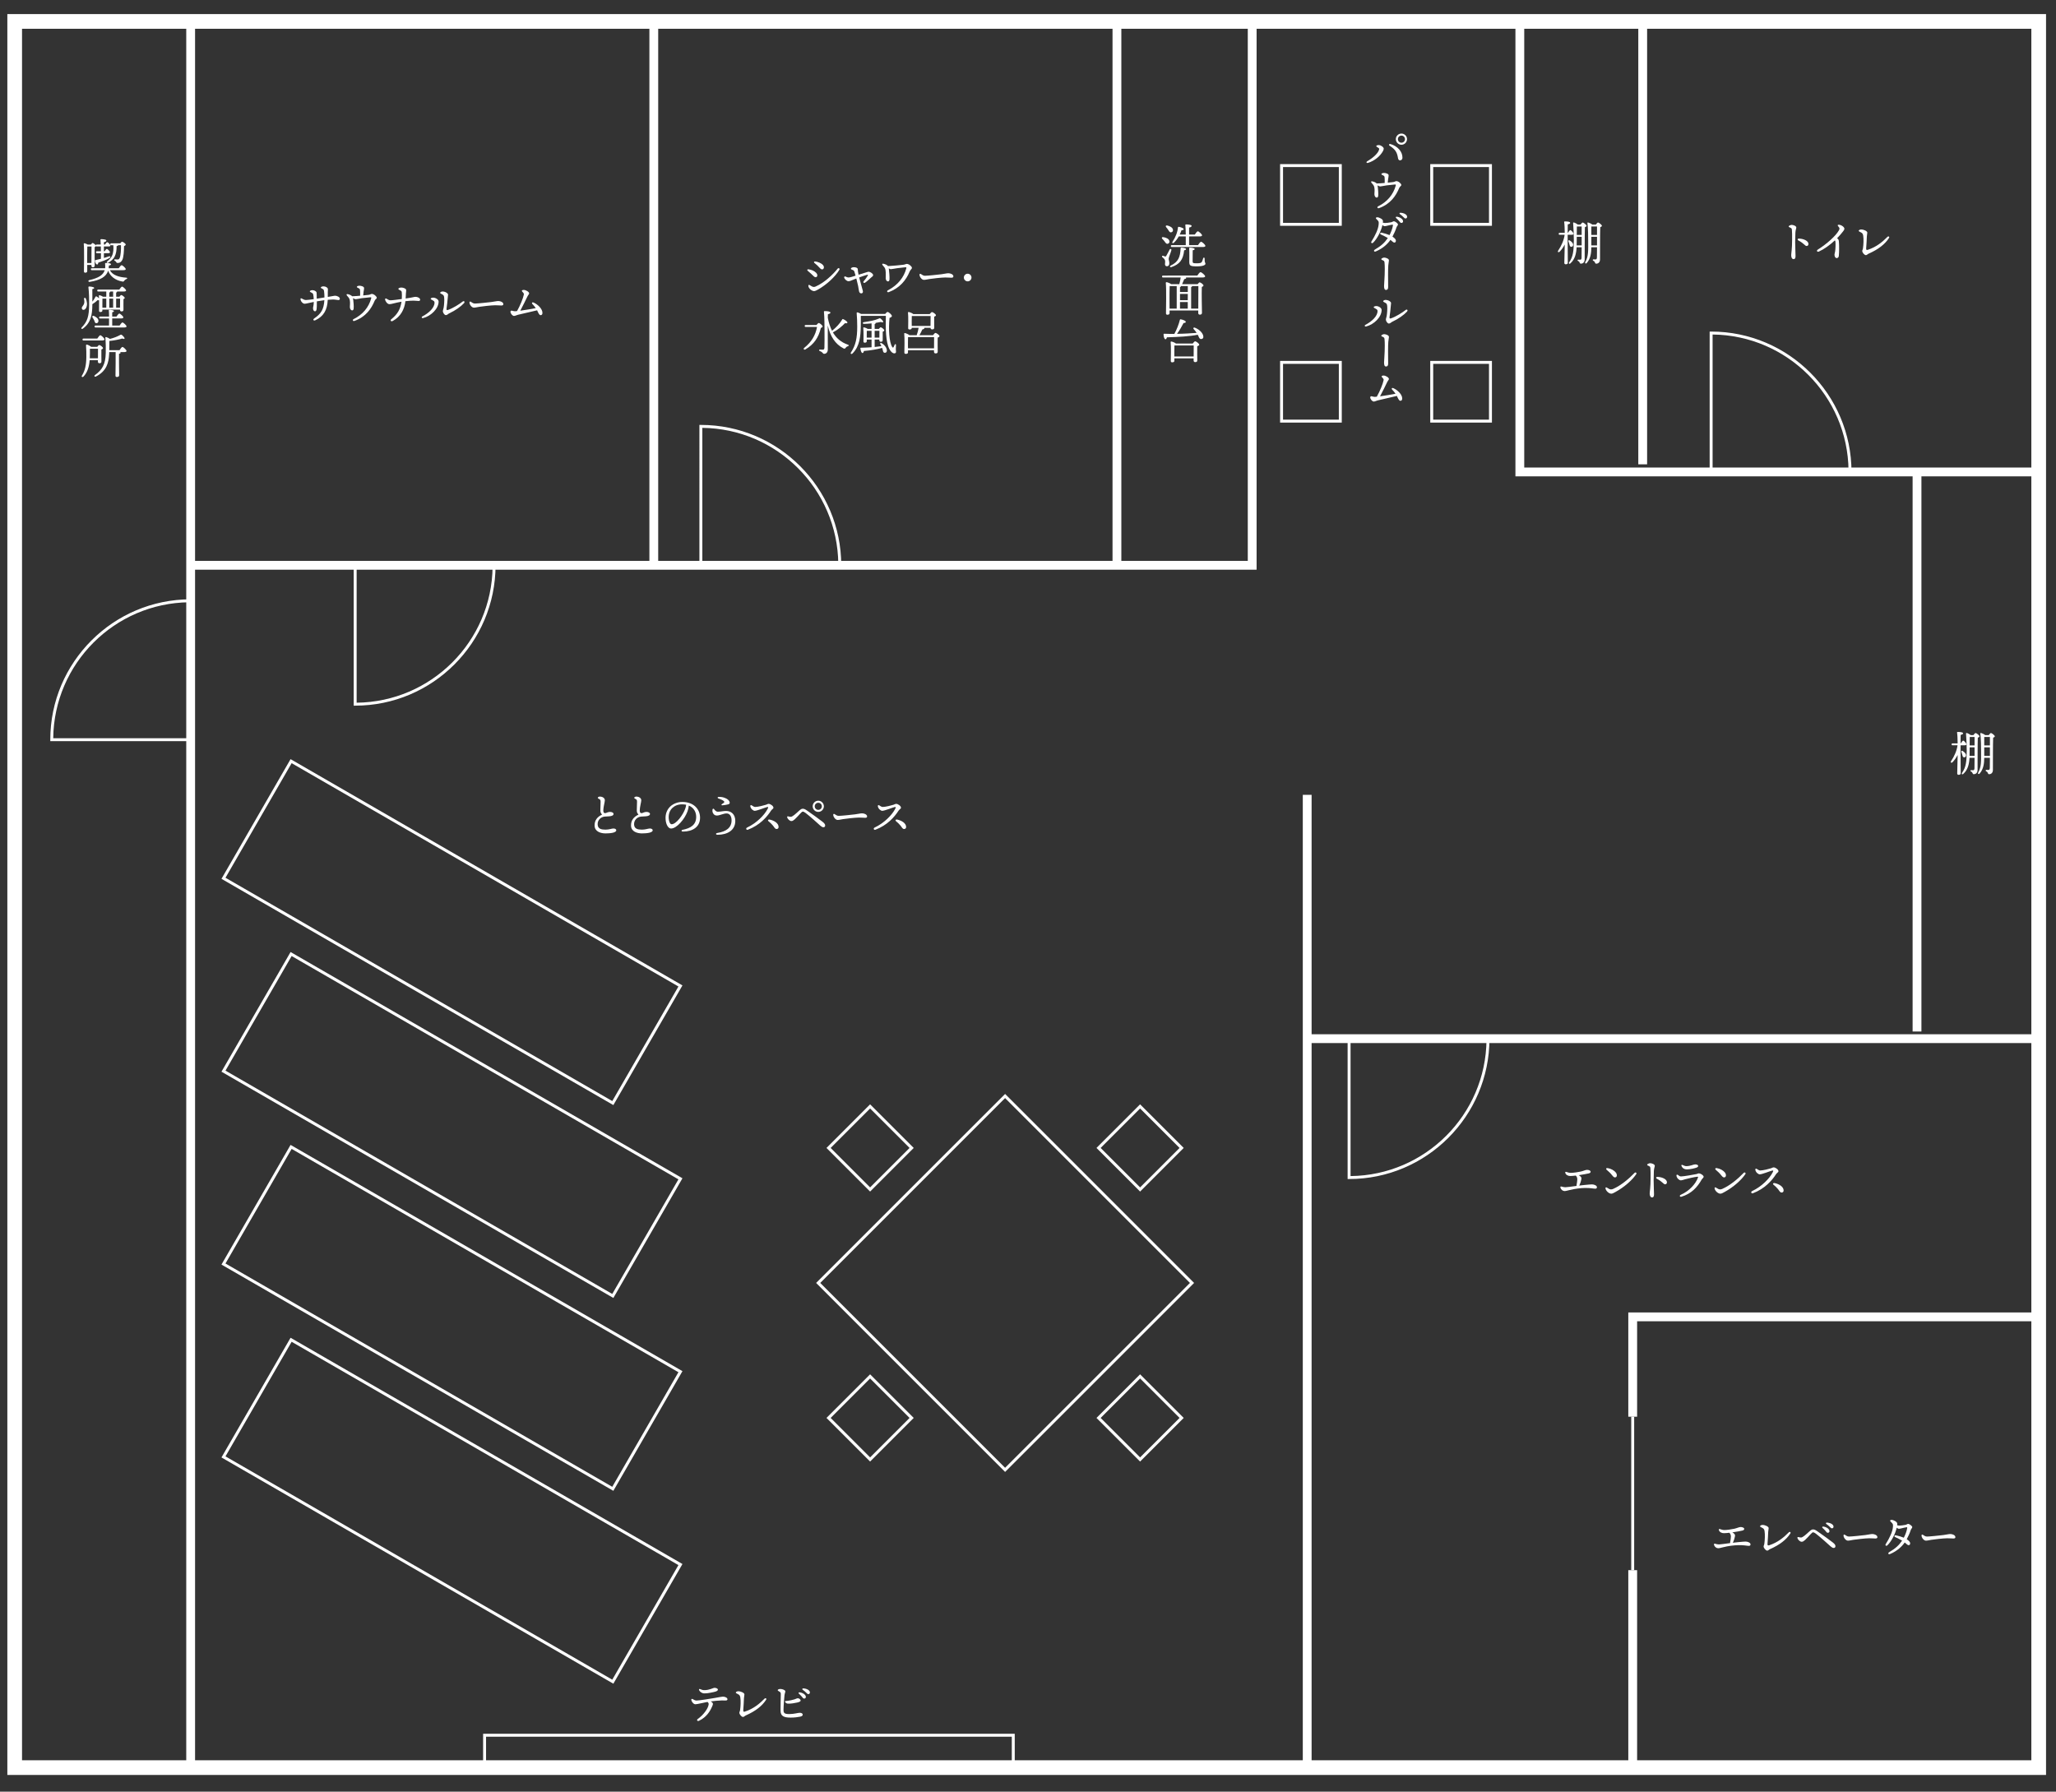 <?xml version="1.0" encoding="iso-8859-1"?>
<!-- Generator: Adobe Illustrator 16.0.0, SVG Export Plug-In . SVG Version: 6.00 Build 0)  -->
<!DOCTYPE svg PUBLIC "-//W3C//DTD SVG 1.1//EN" "http://www.w3.org/Graphics/SVG/1.1/DTD/svg11.dtd">
<svg version="1.1" xmlns="http://www.w3.org/2000/svg" xmlns:xlink="http://www.w3.org/1999/xlink" x="0px" y="0px" width="700px"
	 height="610px" viewBox="0 0 700 610" style="enable-background:new 0 0 700 610;" xml:space="preserve">
<rect x="0" y="0" width="700" height="610" fill="#333333" stroke="none"/>
<g id="&#x53C2;&#x8003;">
</g>
<g id="&#x90E8;&#x5C4B;&#x30DE;&#x30C3;&#x30D7;">
	<g>
		<g>
			<path style="fill:#FFFFFF;" d="M696.608,604.316H2.5V4.794h694.108V604.316z M7.5,599.316h684.108V9.794H7.5V599.316z"/>
		</g>
		<g>
			<rect x="63.412" y="7.294" style="fill:#FFFFFF;" width="3" height="594.522"/>
		</g>
		<g>
			<polygon style="fill:#FFFFFF;" points="427.829,193.962 64.426,193.962 64.426,190.962 424.829,190.962 424.829,7.294 
				427.829,7.294 			"/>
		</g>
		<g>
			<rect x="221.096" y="9.429" style="fill:#FFFFFF;" width="3" height="183.033"/>
		</g>
		<g>
			<rect x="378.78" y="7.294" style="fill:#FFFFFF;" width="3" height="185.167"/>
		</g>
		<g>
			<rect x="443.558" y="270.616" style="fill:#FFFFFF;" width="3" height="331.011"/>
		</g>
		<g>
			<rect x="445.058" y="352.131" style="fill:#FFFFFF;" width="249.051" height="3"/>
		</g>
		<g>
			<polygon style="fill:#FFFFFF;" points="695,162.182 515.954,162.182 515.954,7.212 518.954,7.212 518.954,159.182 695,159.182 
							"/>
		</g>
		<g>
			<rect x="557.786" y="7.294" style="fill:#FFFFFF;" width="3" height="150.792"/>
		</g>
		<g>
			<rect x="651.181" y="160.682" style="fill:#FFFFFF;" width="3" height="190.516"/>
		</g>
		<g>
			<path style="fill:#FFFFFF;" d="M208.828,376.244L75.404,299.213l23.524-40.745l133.423,77.033L208.828,376.244z M76.77,298.847
				l131.691,76.032l22.523-39.013L99.294,259.834L76.77,298.847z"/>
		</g>
		<g>
			<path style="fill:#FFFFFF;" d="M208.827,441.913L75.403,364.881l23.524-40.745l133.424,77.032L208.827,441.913z M76.769,364.516
				l131.691,76.032l22.524-39.015L99.293,325.501L76.769,364.516z"/>
		</g>
		<g>
			<path style="fill:#FFFFFF;" d="M208.827,507.579L75.403,430.547l23.524-40.745l133.424,77.032L208.827,507.579z M76.769,430.182
				l131.691,76.032l22.524-39.015L99.293,391.167L76.769,430.182z"/>
		</g>
		<g>
			<path style="fill:#FFFFFF;" d="M208.827,573.245L75.403,496.213l23.524-40.745L232.351,532.5L208.827,573.245z M76.769,495.848
				L208.46,571.88l22.524-39.015L99.293,456.833L76.769,495.848z"/>
		</g>
		<g>
			<path style="fill:#FFFFFF;" d="M630.372,161.182h-48.291v-48.292h0.5c26.353,0,47.791,21.439,47.791,47.792V161.182z
				 M583.081,160.182h46.288c-0.268-25.405-20.884-46.022-46.288-46.29V160.182z"/>
		</g>
		<g>
			<path style="fill:#FFFFFF;" d="M286.413,192.962h-48.291V144.67h0.5c26.352,0,47.791,21.439,47.791,47.792V192.962z
				 M239.122,191.962h46.289c-0.268-25.405-20.884-46.022-46.289-46.29V191.962z"/>
		</g>
		<g>
			<path style="fill:#FFFFFF;" d="M120.924,240.252h-0.5v-48.291h48.292v0.5C168.716,218.813,147.276,240.252,120.924,240.252z
				 M121.424,192.962v46.288c25.405-0.268,46.022-20.884,46.29-46.288H121.424z"/>
		</g>
		<g>
			<path style="fill:#FFFFFF;" d="M459.32,401.422h-0.5v-48.291h48.291v0.5C507.111,379.983,485.673,401.422,459.32,401.422z
				 M459.82,354.131v46.288c25.404-0.268,46.021-20.884,46.288-46.288H459.82z"/>
		</g>
		<g>
			<path style="fill:#FFFFFF;" d="M65.412,252.342H17.12v-0.5c0-26.353,21.439-47.792,47.792-47.792h0.5V252.342z M18.123,251.342
				h46.29v-46.289C39.007,205.321,18.39,225.938,18.123,251.342z"/>
		</g>
		<g>
			<polygon style="fill:#FFFFFF;" points="695.608,603.316 554.382,603.316 554.382,534.592 557.382,534.592 557.382,600.316 
				692.608,600.316 692.608,449.85 557.382,449.85 557.382,482.346 554.382,482.346 554.382,446.85 695.608,446.85 			"/>
		</g>
		<g>
			<rect x="555.382" y="482.346" style="fill:#FFFFFF;" width="1" height="52.246"/>
		</g>
		<g>
			<g>
				<path style="fill:#FFFFFF;" d="M595.994,525.795c0,0.325-0.179,0.52-0.535,0.52c-0.778,0-1.541-0.275-3.568-0.243
					c-1.347,0.032-3.342,0.227-5.353,0.746c-0.584,0.146-1.136,0.308-1.573,0.308c-0.568,0-1.2-0.47-1.379-1.119
					c-0.113-0.373,0.032-0.519,0.39-0.405c0.421,0.113,0.794,0.228,1.281,0.228c0.373,0,2.108-0.228,3.795-0.454
					c-0.016-0.065-0.016-0.13,0-0.228c0.114-0.567,0.26-1.509,0.26-2.011c0-0.455-0.13-0.876-0.519-1.282
					c-0.746,0.081-1.411,0.146-1.882,0.146c-0.746,0-1.492-0.373-1.687-1.055c-0.098-0.308,0.081-0.438,0.356-0.341
					c0.567,0.195,0.974,0.325,1.573,0.325c0.746,0,2.336-0.228,3.309-0.438c0.893-0.194,1.622-0.567,2.109-0.584
					c0.535-0.016,1.281,0.195,1.281,0.633c0,0.356-0.309,0.486-0.697,0.584c-0.471,0.113-1.914,0.39-3.358,0.601
					c0.26,0.129,0.471,0.291,0.649,0.47c0.292,0.324,0.308,0.486,0.243,0.925c-0.081,0.503-0.341,1.33-0.601,1.897
					c-0.048,0.098-0.097,0.179-0.146,0.243c0.665-0.081,1.265-0.146,1.719-0.194c1.509-0.146,2.239-0.211,2.66-0.211
					C595.037,524.854,595.994,525.244,595.994,525.795z"/>
			</g>
			<g>
				<path style="fill:#FFFFFF;" d="M608.999,521.74c0.373-0.39,0.827-0.064,0.551,0.357c-1.362,2.141-3.698,3.908-6.828,5.287
					c-0.52,0.228-0.665,0.552-1.038,0.552c-0.52,0-1.233-0.908-1.233-1.411c0-0.309,0.179-0.438,0.244-0.908
					c0.194-1.298,0.259-3.195,0.081-4.314c-0.098-0.633-0.309-0.86-0.746-1.104c-0.357-0.194-0.795-0.356-0.795-0.551
					c0-0.26,0.519-0.455,0.811-0.455c0.989,0,2.125,0.584,2.125,1.071c0,0.389-0.162,0.94-0.162,1.362
					c0,0.795-0.146,2.773-0.228,3.941c-0.032,0.567,0.098,0.697,0.568,0.552C605.284,525.146,607.279,523.476,608.999,521.74z"/>
			</g>
			<g>
				<path style="fill:#FFFFFF;" d="M612.335,523.33c0.341,0.081,0.535,0.146,0.876,0.146c0.567,0,1.735-1.086,2.628-1.897
					c0.616-0.552,0.957-0.859,1.427-0.859c0.405,0,0.795,0.146,1.443,0.6c2.206,1.541,4.12,2.92,5.305,3.845
					c0.665,0.519,0.892,0.908,0.892,1.249c0,0.389-0.211,0.616-0.6,0.616c-0.633,0-1.168-0.682-3.163-2.434
					c-0.893-0.778-2.012-1.768-2.839-2.384c-0.405-0.309-0.746-0.503-0.989-0.503c-0.227,0-0.39,0.13-0.844,0.616
					c-0.47,0.52-1.443,1.59-1.93,2.012c-0.471,0.405-0.73,0.584-1.136,0.584c-0.616,0-1.265-0.746-1.411-1.185
					C611.881,523.379,612.043,523.265,612.335,523.33z M622.878,521.303c0,0.373-0.275,0.567-0.552,0.567
					c-0.373,0-0.486-0.275-0.859-0.714c-0.275-0.324-0.648-0.665-0.973-0.973c-0.195-0.195-0.082-0.454,0.194-0.438
					C621.742,519.826,622.878,520.54,622.878,521.303z M624.257,519.777c0,0.341-0.211,0.568-0.535,0.568
					c-0.243,0-0.405-0.13-0.714-0.471c-0.356-0.39-0.844-0.746-1.2-1.006c-0.26-0.194-0.146-0.47,0.162-0.47
					C623.008,518.415,624.257,518.95,624.257,519.777z"/>
			</g>
			<g>
				<path style="fill:#FFFFFF;" d="M629.507,523.151c0.859,0,4.477-0.373,5.596-0.519c1.379-0.179,1.752-0.341,2.4-0.341
					c0.665,0,1.687,0.373,1.687,1.07c0,0.243-0.162,0.454-0.665,0.454c-0.6,0-0.908-0.081-2.124-0.081
					c-1.266,0-4.688,0.405-5.45,0.535c-0.73,0.113-1.266,0.276-1.801,0.276c-0.697,0-1.492-1.006-1.492-1.769
					c0-0.275,0.194-0.389,0.454-0.227C628.501,522.795,628.938,523.151,629.507,523.151z"/>
			</g>
			<g>
				<path style="fill:#FFFFFF;" d="M650.54,520.945c-0.309,1.006-0.86,2.19-1.363,3.114c0.665,0.422,1.168,0.893,1.168,1.411
					c0,0.309-0.162,0.616-0.503,0.616c-0.373,0-0.681-0.389-1.346-0.924c-0.908,1.313-2.515,2.903-4.996,3.941
					c-0.584,0.243-0.859-0.309-0.275-0.649c2.108-1.232,3.325-2.352,4.379-3.925c-0.633-0.373-1.476-0.795-2.352-1.2
					c-0.454-0.211-0.292-0.714,0.275-0.601c0.876,0.179,1.946,0.52,2.66,0.812c0.438-0.86,1.006-2.19,1.151-3.293
					c0.033-0.26-0.048-0.292-0.259-0.26c-1.087,0.162-2.061,0.52-2.563,0.52c-0.227,0-0.47-0.146-0.746-0.373
					c-0.47,2.092-1.8,4.671-3.162,5.985c-0.406,0.389-0.86,0.048-0.584-0.39c1.248-1.995,2.335-4.136,2.465-5.904
					c0.065-0.859,0-0.973-0.535-1.508c-0.308-0.309-0.422-0.422-0.422-0.568c0-0.162,0.195-0.275,0.503-0.275
					c0.616,0,1.914,0.648,1.914,1.265c0,0.195-0.017,0.39-0.032,0.584c0.308,0.065,0.535,0.098,0.714,0.098
					c0.405,0,1.443-0.113,2.092-0.243c0.422-0.081,0.665-0.341,0.925-0.341c0.486,0,1.411,0.763,1.411,1.07
					C651.059,520.265,650.686,520.476,650.54,520.945z"/>
			</g>
			<g>
				<path style="fill:#FFFFFF;" d="M656.066,523.151c0.859,0,4.477-0.373,5.596-0.519c1.379-0.179,1.752-0.341,2.4-0.341
					c0.665,0,1.687,0.373,1.687,1.07c0,0.243-0.162,0.454-0.665,0.454c-0.6,0-0.908-0.081-2.124-0.081
					c-1.266,0-4.688,0.405-5.45,0.535c-0.73,0.113-1.266,0.276-1.801,0.276c-0.697,0-1.492-1.006-1.492-1.769
					c0-0.275,0.194-0.389,0.454-0.227C655.061,522.795,655.498,523.151,656.066,523.151z"/>
			</g>
		</g>
		<g>
			<g>
				<path style="fill:#FFFFFF;" d="M611.581,77.444c0,0.373-0.26,0.794-0.309,1.768c-0.049,0.973-0.081,2.157-0.081,3.163
					c0,1.444,0.13,4.055,0.13,4.801c0,0.762-0.243,1.054-0.649,1.054c-0.503,0-0.827-0.486-0.827-1.33
					c0-0.616,0.309-2.076,0.309-5.271c0-1.541,0.016-2.4-0.065-3.309c-0.048-0.536-0.146-0.601-0.438-0.747
					c-0.471-0.227-0.665-0.275-0.665-0.486c0-0.227,0.682-0.519,1.021-0.519C610.591,76.568,611.581,76.957,611.581,77.444z
					 M612.473,81.239c1.541,0,3.244,0.778,3.244,1.8c0,0.389-0.179,0.714-0.648,0.714c-0.52,0-0.86-0.892-2.79-1.898
					C611.905,81.661,611.954,81.239,612.473,81.239z"/>
			</g>
			<g>
				<path style="fill:#FFFFFF;" d="M627.455,78.839c-0.519,0.665-1.184,1.459-1.994,2.287c0.081,0.049,0.146,0.098,0.21,0.146
					c0.276,0.244,0.357,0.454,0.406,0.941c0.13,1.33,0.097,3.698-0.017,4.915c-0.049,0.503-0.373,0.746-0.729,0.746
					c-0.487,0-0.746-0.6-0.746-1.151c0-0.341,0.129-0.633,0.211-1.087c0.146-0.859,0.194-2.66,0.113-3.325
					c-0.017-0.178-0.081-0.324-0.179-0.486c-1.671,1.573-3.682,3.017-5.434,3.812c-0.633,0.292-0.925-0.324-0.405-0.649
					c3.017-1.881,6.18-4.688,7.218-6.602c0.292-0.535,0.26-0.762-0.275-1.362c-0.292-0.324-0.179-0.503,0.21-0.503
					c0.844,0,1.914,0.795,1.914,1.346C627.958,78.19,627.683,78.547,627.455,78.839z"/>
			</g>
			<g>
				<path style="fill:#FFFFFF;" d="M642.585,80.671c0.373-0.389,0.827-0.065,0.551,0.357c-1.362,2.141-3.698,3.909-6.828,5.288
					c-0.52,0.227-0.665,0.552-1.038,0.552c-0.52,0-1.233-0.908-1.233-1.411c0-0.308,0.179-0.438,0.244-0.908
					c0.194-1.298,0.259-3.196,0.081-4.315c-0.098-0.632-0.309-0.859-0.746-1.103c-0.357-0.194-0.795-0.356-0.795-0.551
					c0-0.259,0.519-0.454,0.811-0.454c0.989,0,2.125,0.584,2.125,1.07c0,0.39-0.162,0.941-0.162,1.363
					c0,0.794-0.146,2.773-0.228,3.941c-0.032,0.568,0.098,0.697,0.568,0.551C638.87,84.078,640.865,82.407,642.585,80.671z"/>
			</g>
		</g>
		<g>
			<g>
				<path style="fill:#FFFFFF;" d="M469.41,49.397c0.779,0,1.703,0.73,1.703,1.184c0,0.276-0.097,0.568-0.275,0.892
					c-0.973,1.752-2.887,3.292-5.012,3.958c-0.616,0.195-0.795-0.259-0.292-0.551c1.849-1.07,3.73-2.676,4.022-4.039
					c0.049-0.259-0.017-0.34-0.292-0.519c-0.275-0.179-0.697-0.39-0.697-0.584C468.567,49.543,469.005,49.397,469.41,49.397z
					 M477.488,53.647c0,0.714-0.486,0.957-0.859,0.957c-0.26,0-0.568-0.227-0.649-0.73c-0.308-2.027-0.924-3.017-2.838-4.25
					c-0.438-0.292-0.195-0.714,0.292-0.568C475.769,49.738,477.488,51.555,477.488,53.647z M475.233,47.37
					c0-1.038,0.86-1.898,1.914-1.898c1.038,0,1.897,0.86,1.897,1.898c0,1.054-0.859,1.914-1.897,1.914
					C476.094,49.284,475.233,48.424,475.233,47.37z M478.348,47.37c0-0.665-0.535-1.2-1.2-1.2c-0.681,0-1.217,0.535-1.217,1.2
					c0,0.681,0.536,1.216,1.217,1.216C477.813,48.586,478.348,48.051,478.348,47.37z"/>
			</g>
			<g>
				<path style="fill:#FFFFFF;" d="M468.713,62.467c0.957-0.033,1.882-0.098,2.726-0.179c0.016-0.697,0.016-1.492-0.033-1.93
					c-0.048-0.389-0.211-0.502-0.551-0.665c-0.276-0.129-0.535-0.227-0.535-0.421c0-0.211,0.438-0.39,0.892-0.39
					c0.552,0,1.541,0.26,1.573,0.779c0.017,0.341-0.097,0.811-0.162,1.216c-0.032,0.244-0.098,0.779-0.146,1.314
					c0.632-0.065,1.346-0.13,1.816-0.195c0.633-0.081,0.746-0.324,1.136-0.324c0.713,0,1.67,0.876,1.67,1.298
					c0,0.389-0.47,0.438-0.714,1.021c-1.119,2.725-3.017,5.499-6.894,6.877c-0.502,0.179-0.762-0.373-0.275-0.616
					c3.131-1.557,5.142-4.022,5.969-7.007c0.114-0.405,0.065-0.454-0.373-0.421c-0.519,0.032-1.654,0.162-2.725,0.292
					c-0.763,0.097-1.833,0.356-2.157,0.356c-0.179,0-0.552-0.113-0.94-0.356c0.032,0.146,0.064,0.324,0.097,0.551
					c0.081,0.616,0.228,2.157,0.146,2.984c-0.032,0.341-0.179,0.617-0.487,0.633c-0.389,0.016-0.746-0.422-0.794-1.006
					c-0.049-0.503,0.162-1.443-0.033-2.465c-0.146-0.746-0.486-0.989-0.973-1.589c-0.276-0.341-0.13-0.568,0.308-0.471
					c0.584,0.13,1.136,0.389,1.396,0.649L468.713,62.467z"/>
			</g>
			<g>
				<path style="fill:#FFFFFF;" d="M475.964,76.411c0,0.357-0.373,0.568-0.52,1.038c-0.308,1.006-0.859,2.19-1.362,3.114
					c0.665,0.422,1.168,0.892,1.168,1.411c0,0.309-0.162,0.617-0.503,0.617c-0.373,0-0.682-0.39-1.347-0.925
					c-0.908,1.314-2.514,2.903-4.995,3.941c-0.584,0.244-0.86-0.308-0.276-0.648c2.109-1.233,3.325-2.352,4.38-3.925
					c-0.633-0.373-1.477-0.795-2.353-1.2c-0.454-0.211-0.291-0.714,0.276-0.601c0.876,0.179,1.946,0.519,2.66,0.811
					c0.438-0.859,1.006-2.189,1.151-3.292c0.032-0.26-0.049-0.292-0.26-0.26c-1.087,0.163-2.06,0.519-2.563,0.519
					c-0.228,0-0.471-0.146-0.746-0.373c-0.471,2.093-1.801,4.671-3.163,5.985c-0.405,0.389-0.859,0.049-0.584-0.389
					c1.249-1.995,2.336-4.136,2.466-5.904c0.064-0.859,0-0.973-0.535-1.508c-0.309-0.308-0.422-0.422-0.422-0.568
					c0-0.162,0.194-0.275,0.503-0.275c0.616,0,1.914,0.648,1.914,1.265c0,0.194-0.017,0.389-0.033,0.583
					c0.309,0.065,0.536,0.098,0.714,0.098c0.406,0,1.444-0.114,2.093-0.243c0.422-0.082,0.665-0.341,0.925-0.341
					C475.039,75.341,475.964,76.103,475.964,76.411z M477.699,75.341c0,0.373-0.276,0.568-0.552,0.568
					c-0.373,0-0.486-0.276-0.859-0.714c-0.276-0.324-0.649-0.665-0.974-0.973c-0.194-0.195-0.081-0.454,0.195-0.438
					C476.563,73.865,477.699,74.579,477.699,75.341z M479.078,73.816c0,0.341-0.211,0.568-0.535,0.568
					c-0.244,0-0.406-0.13-0.714-0.47c-0.357-0.39-0.844-0.746-1.2-1.006c-0.26-0.195-0.146-0.47,0.162-0.47
					C477.829,72.454,479.078,72.989,479.078,73.816z"/>
			</g>
			<g>
				<path style="fill:#FFFFFF;" d="M472.882,88.588c0,0.551-0.146,0.778-0.211,1.752c-0.049,0.811-0.081,1.589-0.081,3.228
					c0,2.19,0.032,3.163,0.032,4.168c0,0.763-0.324,0.973-0.729,0.973c-0.503,0-0.665-0.486-0.665-1.33
					c0-0.875,0.243-2.919,0.243-5.807c0-0.892-0.017-1.508-0.081-2.125c-0.049-0.471-0.146-0.601-0.438-0.747
					c-0.47-0.227-0.665-0.275-0.665-0.486c0-0.227,0.633-0.519,0.974-0.519C471.844,87.696,472.882,88.101,472.882,88.588z"/>
			</g>
			<g>
				<path style="fill:#FFFFFF;" d="M468.551,104.203c0.795,0,1.85,0.6,1.85,1.33c0,2.4-2.563,4.931-5.288,5.628
					c-0.438,0.114-0.665-0.341-0.228-0.568c2.157-1.119,4.169-2.968,4.12-4.72c-0.016-0.406-0.178-0.487-0.616-0.763
					c-0.324-0.194-0.697-0.324-0.697-0.535C467.691,104.382,468.194,104.203,468.551,104.203z M472.298,104.219
					c-0.065-0.632-0.179-0.875-0.616-1.103c-0.568-0.292-0.763-0.405-0.763-0.551c0-0.259,0.52-0.454,0.812-0.454
					c0.989,0,1.881,0.632,1.881,1.07c0,0.325-0.097,0.779-0.113,1.201c-0.017,0.567-0.292,2.806-0.405,3.52
					c-0.081,0.503,0.097,0.633,0.503,0.487c1.687-0.584,3.827-1.93,4.947-2.822c0.502-0.406,0.94,0.032,0.47,0.551
					c-1.006,1.087-2.854,2.433-4.979,3.422c-0.438,0.195-0.681,0.616-1.184,0.616c-0.454,0-1.006-0.843-1.006-1.313
					c0-0.357,0.162-0.649,0.275-1.249C472.249,106.928,472.396,105.095,472.298,104.219z"/>
			</g>
			<g>
				<path style="fill:#FFFFFF;" d="M472.882,114.661c0,0.551-0.146,0.778-0.211,1.752c-0.049,0.811-0.081,1.589-0.081,3.228
					c0,2.19,0.032,3.163,0.032,4.168c0,0.763-0.324,0.973-0.729,0.973c-0.503,0-0.665-0.486-0.665-1.33
					c0-0.876,0.243-2.92,0.243-5.807c0-0.892-0.017-1.508-0.081-2.125c-0.049-0.471-0.146-0.601-0.438-0.747
					c-0.47-0.227-0.665-0.275-0.665-0.486c0-0.227,0.633-0.519,0.974-0.519C471.844,113.769,472.882,114.174,472.882,114.661z"/>
			</g>
			<g>
				<path style="fill:#FFFFFF;" d="M477.407,135.661c0,0.454-0.162,0.795-0.633,0.795c-0.486,0-0.827-0.909-1.184-1.655
					c-1.639,0.373-5.823,1.379-6.326,1.476c-0.601,0.13-1.136,0.438-1.541,0.438c-0.519,0-1.2-0.827-1.2-1.411
					c0-0.34,0.243-0.438,0.535-0.373c0.356,0.081,0.665,0.195,1.006,0.195c0.13,0,0.373-0.017,0.697-0.065
					c1.087-1.946,2.076-4.363,2.304-5.596c0.048-0.275,0.016-0.421-0.309-0.778c-0.227-0.26-0.356-0.373-0.356-0.503
					c0-0.178,0.211-0.324,0.665-0.324c0.697,0,1.816,0.665,1.816,1.167c0,0.276-0.324,0.519-0.633,1.152
					c-0.567,1.152-1.411,2.936-2.384,4.752c1.638-0.227,3.941-0.6,5.271-0.876c-0.357-0.535-0.746-0.989-1.071-1.313
					c-0.438-0.438-0.178-0.811,0.373-0.568C475.834,132.79,477.407,134.315,477.407,135.661z"/>
			</g>
		</g>
		<g>
			<g>
				<path style="fill:#FFFFFF;" d="M275.22,91.687c1.055,0.146,1.963,0.502,2.66,1.2c0.486,0.486,0.503,1.119,0.162,1.378
					c-0.341,0.26-0.714,0.114-1.184-0.389c-0.39-0.422-1.136-1.054-1.898-1.719C274.733,91.962,274.879,91.638,275.22,91.687z
					 M276.485,97.542c0.389,0.194,0.778,0.21,1.2,0.016c2.92-1.282,5.79-3.941,7.526-6.115c0.308-0.373,0.811,0,0.584,0.389
					c-1.428,2.401-4.38,5.093-7.202,6.699c-0.552,0.308-1.055,0.584-1.411,0.584c-0.763,0-1.914-0.892-1.963-1.784
					c-0.016-0.292,0.162-0.422,0.39-0.292C275.836,97.168,276.258,97.428,276.485,97.542z M277.523,89.01
					c0.973,0.13,2.076,0.568,2.644,1.201c0.486,0.535,0.422,1.167,0.032,1.427c-0.292,0.194-0.665,0.097-1.184-0.503
					c-0.422-0.486-0.989-1.022-1.735-1.622C276.988,89.286,277.166,88.961,277.523,89.01z"/>
			</g>
			<g>
				<path style="fill:#FFFFFF;" d="M297.275,93.681c0,0.341-0.324,0.487-0.746,0.86c-0.454,0.422-1.33,1.249-1.979,1.687
					c-0.454,0.292-0.843-0.13-0.47-0.503c0.405-0.438,1.103-1.395,1.362-1.881c0.146-0.292,0.098-0.357-0.243-0.276
					c-0.486,0.13-1.59,0.503-2.677,0.892c0.454,1.768,1.104,3.974,1.249,4.59c0.098,0.454-0.049,0.746-0.405,0.827
					c-0.405,0.065-0.763-0.178-0.876-0.649c-0.146-0.567-0.211-1.33-0.324-1.849c-0.113-0.502-0.405-1.784-0.616-2.563
					c-0.616,0.227-1.168,0.454-1.46,0.584c-0.422,0.194-0.778,0.34-1.232,0.34c-0.536,0-1.266-0.616-1.444-1.232
					c-0.081-0.26,0.179-0.487,0.454-0.357c0.373,0.194,0.714,0.324,0.99,0.324c0.567,0,1.605-0.34,2.433-0.616
					c-0.13-0.487-0.26-0.99-0.373-1.281c-0.146-0.406-0.26-0.536-0.567-0.649c-0.438-0.162-0.649-0.243-0.649-0.454
					c0-0.26,0.471-0.487,0.941-0.503c0.729-0.016,1.33,0.227,1.378,0.584c0.033,0.308,0.049,0.616,0.114,1.022
					c0.049,0.34,0.113,0.632,0.178,0.957c0.957-0.308,1.947-0.616,2.449-0.762c0.422-0.113,0.746-0.276,1.087-0.243
					C296.318,92.579,297.275,93.146,297.275,93.681z"/>
			</g>
			<g>
				<path style="fill:#FFFFFF;" d="M310.475,91.167c0,0.486-0.454,0.535-0.763,1.281c-1.2,2.919-3.374,5.612-7.104,7.007
					c-0.519,0.195-0.811-0.357-0.309-0.616c3.455-1.784,5.499-4.525,6.245-7.413c0.113-0.422,0.065-0.454-0.373-0.422
					c-0.535,0.033-1.768,0.179-2.725,0.309c-0.763,0.097-1.833,0.34-2.157,0.34c-0.179,0-0.39-0.097-0.698-0.308
					c0.017,0.113,0.033,0.227,0.049,0.373c0.081,0.616,0.276,2.644,0.195,3.471c-0.033,0.34-0.179,0.616-0.487,0.632
					c-0.389,0.017-0.746-0.421-0.795-1.005c-0.048-0.503,0.114-1.93-0.081-2.952c-0.146-0.746-0.486-0.989-0.973-1.589
					c-0.276-0.341-0.13-0.568,0.308-0.471c0.584,0.13,1.136,0.389,1.396,0.649c0.049,0.049,0.081,0.097,0.13,0.146
					c1.476-0.065,4.006-0.308,5.206-0.454c0.649-0.081,0.86-0.292,1.217-0.292C309.501,89.854,310.475,90.746,310.475,91.167z"/>
			</g>
			<g>
				<path style="fill:#FFFFFF;" d="M314.914,93.892c0.859,0,4.477-0.373,5.596-0.519c1.379-0.178,1.752-0.34,2.4-0.34
					c0.665,0,1.687,0.373,1.687,1.07c0,0.243-0.162,0.454-0.665,0.454c-0.6,0-0.908-0.081-2.124-0.081
					c-1.266,0-4.688,0.406-5.45,0.535c-0.73,0.114-1.266,0.276-1.801,0.276c-0.697,0-1.492-1.005-1.492-1.768
					c0-0.275,0.194-0.389,0.454-0.227C313.908,93.535,314.346,93.892,314.914,93.892z"/>
			</g>
			<g>
				<path style="fill:#FFFFFF;" d="M328.162,94.492c0-0.713,0.584-1.297,1.298-1.297c0.713,0,1.297,0.584,1.297,1.297
					c0,0.714-0.584,1.298-1.297,1.298C328.746,95.79,328.162,95.206,328.162,94.492z"/>
			</g>
			<g>
				<path style="fill:#FFFFFF;" d="M277.978,110.657c0.259-0.324,0.6-0.681,0.778-0.681c0.341,0,1.33,0.827,1.33,1.168
					c0,0.194-0.276,0.389-0.616,0.535c-0.779,3.26-2.336,5.563-5.271,7.299c-0.422,0.26-0.795-0.211-0.39-0.535
					c2.481-1.979,3.86-4.314,4.363-7.137h-3.844c-0.211,0-0.357-0.065-0.357-0.325c0-0.243,0.146-0.324,0.357-0.324H277.978z
					 M288.683,117.875c-0.454,0.163-0.616,0.325-0.746,0.519c-0.179,0.276-0.357,0.422-0.778,0.211
					c-2.807-1.46-4.478-4.087-5.337-7.77c0,2.612,0.032,5.661,0.017,8.175c0,0.892-0.52,1.459-1.249,1.459
					c-0.552,0-0.341-0.567-1.477-0.94c-0.356-0.146-0.308-0.536,0.033-0.519c0.324,0.016,0.713,0.048,0.973,0.048
					c0.341,0,0.535-0.129,0.567-0.632c0.065-1.168,0.033-3.795,0.033-5.531c0-1.216,0-5.044-0.195-6.699
					c-0.016-0.211,0.049-0.276,0.309-0.276c1.054,0,1.897,0.178,1.897,0.519c0,0.26-0.308,0.406-0.859,0.552
					c-0.017,0.373-0.017,0.778-0.032,1.216c0.34,1.687,0.795,3.163,1.443,4.412c1.379-1.103,2.676-2.481,3.455-3.828
					c0.064-0.13,0.13-0.227,0.308-0.146c0.52,0.194,1.525,0.859,1.477,1.184c-0.032,0.259-0.357,0.308-0.812,0.178
					c-0.908,0.957-2.433,2.287-4.136,3.163c1.168,1.995,2.806,3.374,5.077,4.168C289.169,117.518,289.039,117.745,288.683,117.875z"
					/>
			</g>
			<g>
				<path style="fill:#FFFFFF;" d="M301.377,106.894c0.275-0.357,0.6-0.681,0.811-0.681c0.405,0,1.477,0.973,1.477,1.379
					c0,0.275-0.39,0.502-0.812,0.648c-0.373,3.844-0.13,8.224,0.908,9.878c0.162,0.292,0.341,0.292,0.486,0.048
					c0.13-0.259,0.244-0.535,0.341-0.762c0.162-0.373,0.487-0.308,0.471,0.081c-0.017,0.357-0.065,0.941-0.065,1.298
					c0,0.405,0.082,0.681,0.065,1.021c-0.017,0.325-0.179,0.503-0.601,0.503c-0.503,0-1.151-0.486-1.67-1.508
					c-1.249-2.401-1.282-7.04-1.185-11.257h-8.369l-0.162,0.049c0.032,1.281,0.016,2.433-0.017,3.812
					c-0.064,2.773-0.26,6.472-2.822,8.954c-0.373,0.373-0.795,0.065-0.503-0.373c1.605-2.433,2.125-4.817,2.125-8.824
					c0-1.427-0.065-3.066-0.179-4.493c-0.032-0.259,0.081-0.34,0.292-0.308c0.243,0.049,0.827,0.292,1.217,0.535H301.377z
					 M297.792,118.134c0.859-0.081,1.622-0.179,2.303-0.276c-0.113-0.259-0.259-0.503-0.405-0.73
					c-0.13-0.211,0.081-0.503,0.405-0.324c1.46,0.827,1.914,2.027,1.85,2.66c-0.049,0.454-0.341,0.681-0.746,0.649
					c-0.309-0.033-0.438-0.211-0.552-0.536c-0.081-0.275-0.13-0.713-0.308-1.135c-1.59,0.47-3.747,0.843-6.213,1.054
					c-0.081,0.373-0.227,0.698-0.486,0.698c-0.341-0.017-0.601-0.714-0.714-1.606c-0.017-0.146,0.049-0.211,0.179-0.195
					c1.362-0.032,2.563-0.081,3.633-0.162v-2.627H295.1v0.567c0,0.357-0.243,0.503-0.697,0.503c-0.276,0-0.422-0.162-0.422-0.438
					c0-0.989,0.081-3.211-0.065-4.574c-0.016-0.13,0.098-0.228,0.243-0.211c0.276,0.048,0.893,0.275,1.266,0.535h1.313v-1.881
					c-0.876,0.097-1.784,0.146-2.595,0.162c-0.454,0-0.552-0.503-0.032-0.584c2.011-0.292,3.73-0.6,5.044-1.184
					c0.373-0.195,0.454-0.211,0.778,0.065c0.276,0.227,0.568,0.535,0.714,0.811c0.179,0.34-0.146,0.551-0.729,0.243
					c-0.503,0.114-1.136,0.227-1.816,0.324c0.016,0.033,0.016,0.049,0.016,0.081c0,0.163-0.113,0.276-0.324,0.341v1.622h1.428
					c0.21-0.276,0.454-0.552,0.616-0.552c0.308,0,1.232,0.698,1.232,1.055c0,0.211-0.26,0.34-0.535,0.454
					c-0.017,0.827,0,2.368,0,2.806c0,0.502-0.243,0.616-0.665,0.616c-0.373,0-0.486-0.292-0.486-0.551v-0.211h-1.59V118.134z
					 M296.737,114.955v-2.319h-1.524l-0.098,0.016c-0.016,0.34-0.016,1.314-0.016,1.622v0.681H296.737z M297.792,112.636v2.319
					h1.605c0-0.762,0.017-1.784,0.017-2.319H297.792z"/>
			</g>
			<g>
				<path style="fill:#FFFFFF;" d="M317.656,114.128c0.26-0.341,0.633-0.779,0.827-0.779c0.357,0,1.379,0.746,1.379,1.103
					c0,0.227-0.309,0.389-0.616,0.503c-0.049,1.346,0.016,4.087,0.016,4.752c0,0.503-0.275,0.616-0.746,0.616
					c-0.389,0-0.519-0.292-0.519-0.551v-0.535h-8.856v0.73c0,0.356-0.26,0.519-0.763,0.519c-0.308,0-0.47-0.163-0.47-0.455
					c0.016-1.086,0.13-4.898-0.049-6.423c-0.032-0.146,0.098-0.227,0.243-0.211c0.324,0.049,1.185,0.405,1.541,0.73h2.466
					c0.292-0.827,0.551-1.833,0.648-2.514h-2.336v0.065c0,0.34-0.259,0.503-0.762,0.503c-0.309,0-0.454-0.163-0.454-0.438
					c0-1.071,0.097-3.86-0.065-5.304c-0.017-0.13,0.098-0.227,0.228-0.211c0.308,0.033,1.265,0.373,1.589,0.714h5.58
					c0.26-0.324,0.584-0.698,0.763-0.698c0.34,0,1.362,0.73,1.362,1.087c0,0.227-0.292,0.373-0.601,0.487
					c-0.032,1.151,0.017,3.146,0.017,3.714c0,0.503-0.275,0.616-0.746,0.616c-0.39,0-0.52-0.276-0.52-0.535h-2.092
					c0.016,0.032,0.016,0.049,0.016,0.081c0,0.195-0.275,0.389-0.713,0.487c-0.276,0.616-0.633,1.346-0.99,1.946H317.656z
					 M318.013,118.588c0-1.2,0.017-2.968,0.017-3.812h-8.872c-0.033,0.535-0.033,1.995-0.033,2.319l0.017,1.492H318.013z
					 M310.422,110.965h6.391c0.017-0.941,0.033-2.579,0.033-3.374h-6.407c-0.032,0.454-0.032,1.524-0.032,1.8L310.422,110.965z"/>
			</g>
		</g>
		<g>
			<g>
				<path style="fill:#FFFFFF;" d="M115.707,101.695c0,0.292-0.194,0.47-0.47,0.47c-0.357,0-1.168-0.194-1.85-0.194
					c-0.438,0-1.103,0.032-1.8,0.097c-0.162,3.471-1.379,5.612-4.201,6.958c-0.649,0.308-0.989-0.211-0.373-0.633
					c2.368-1.605,3.244-3.146,3.422-6.196c-0.778,0.097-1.751,0.259-2.563,0.405c0.017,1.2-0.017,2.206-0.064,2.514
					c-0.049,0.47-0.179,0.86-0.535,0.876c-0.39,0.016-0.698-0.406-0.698-1.054c0-0.438,0.243-0.876,0.26-2.141
					c-1.72,0.324-2.579,0.616-3.146,0.616s-1.33-0.795-1.379-1.557c-0.017-0.276,0.13-0.389,0.438-0.211
					c0.421,0.227,0.94,0.503,1.395,0.503c0.486,0,1.638-0.146,2.676-0.292c-0.032-0.713-0.097-1.216-0.178-1.573
					c-0.065-0.292-0.13-0.406-0.552-0.633c-0.39-0.227-0.6-0.259-0.6-0.454c0-0.243,0.551-0.405,0.859-0.405
					c0.648,0,1.313,0.373,1.411,0.713c0.081,0.292,0.064,1.184,0.081,2.19c0.762-0.114,1.801-0.292,2.628-0.422
					c0-0.794-0.065-1.638-0.13-2.076c-0.081-0.503-0.162-0.648-0.487-0.827c-0.308-0.162-0.616-0.259-0.616-0.486
					c0-0.26,0.616-0.39,0.908-0.39c0.779,0,1.428,0.471,1.492,0.827c0.049,0.244-0.032,0.568-0.032,1.168
					c0,0.389,0.017,0.957,0,1.606c1.606-0.243,2.061-0.406,2.547-0.406C114.686,100.689,115.707,101.111,115.707,101.695z"/>
			</g>
			<g>
				<path style="fill:#FFFFFF;" d="M119.887,100.868c0.957-0.033,1.882-0.098,2.726-0.179c0.016-0.697,0.016-1.492-0.033-1.93
					c-0.048-0.389-0.211-0.502-0.551-0.665c-0.276-0.129-0.535-0.227-0.535-0.421c0-0.211,0.438-0.39,0.892-0.39
					c0.552,0,1.541,0.26,1.573,0.779c0.017,0.341-0.097,0.811-0.162,1.216c-0.032,0.244-0.098,0.779-0.146,1.314
					c0.632-0.065,1.346-0.13,1.816-0.195c0.633-0.081,0.746-0.324,1.136-0.324c0.713,0,1.67,0.876,1.67,1.298
					c0,0.389-0.47,0.438-0.714,1.021c-1.119,2.725-3.017,5.499-6.894,6.877c-0.502,0.179-0.762-0.373-0.275-0.616
					c3.131-1.557,5.142-4.022,5.969-7.007c0.114-0.405,0.065-0.454-0.373-0.421c-0.519,0.032-1.654,0.162-2.725,0.292
					c-0.763,0.097-1.833,0.356-2.157,0.356c-0.179,0-0.552-0.113-0.94-0.356c0.032,0.146,0.064,0.324,0.097,0.551
					c0.081,0.616,0.228,2.157,0.146,2.984c-0.032,0.341-0.179,0.617-0.487,0.633c-0.389,0.016-0.746-0.422-0.794-1.006
					c-0.049-0.503,0.162-1.443-0.033-2.465c-0.146-0.746-0.486-0.989-0.973-1.589c-0.276-0.341-0.13-0.568,0.308-0.471
					c0.584,0.13,1.136,0.389,1.396,0.649L119.887,100.868z"/>
			</g>
			<g>
				<path style="fill:#FFFFFF;" d="M143.045,102.036c0,0.259-0.179,0.438-0.486,0.438c-0.373,0-1.087-0.113-1.784-0.113
					c-0.601,0-1.541,0.049-2.741,0.178c-0.357,2.855-1.622,5.239-4.299,6.731c-0.6,0.325-1.006-0.178-0.486-0.6
					c2.108-1.703,3.082-3.406,3.455-5.953c-0.908,0.162-1.882,0.373-2.628,0.567c-0.648,0.163-1.103,0.276-1.492,0.276
					c-0.648,0-1.362-0.859-1.476-1.622c-0.033-0.292,0.227-0.389,0.454-0.259c0.454,0.275,0.892,0.567,1.346,0.567
					c0.795,0,2.4-0.243,3.893-0.438c0.065-0.973,0.033-1.914-0.016-2.303c-0.049-0.356-0.162-0.454-0.552-0.665
					c-0.308-0.162-0.6-0.259-0.6-0.486c0-0.276,0.6-0.454,0.989-0.454c0.665,0,1.67,0.357,1.67,0.876
					c0,0.405-0.081,0.843-0.097,1.184c-0.017,0.405-0.017,0.924-0.081,1.67c2.4-0.324,2.822-0.568,3.39-0.568
					C142.153,101.063,143.045,101.468,143.045,102.036z"/>
			</g>
			<g>
				<path style="fill:#FFFFFF;" d="M147.484,101.338c0.795,0,1.85,0.6,1.85,1.33c0,2.4-2.563,4.931-5.288,5.628
					c-0.438,0.114-0.665-0.341-0.228-0.568c2.157-1.119,4.169-2.968,4.12-4.72c-0.016-0.406-0.178-0.487-0.616-0.763
					c-0.324-0.194-0.697-0.324-0.697-0.535C146.625,101.517,147.128,101.338,147.484,101.338z M151.231,101.354
					c-0.065-0.632-0.179-0.875-0.616-1.103c-0.568-0.292-0.763-0.406-0.763-0.552c0-0.259,0.52-0.454,0.812-0.454
					c0.989,0,1.881,0.632,1.881,1.07c0,0.325-0.097,0.779-0.113,1.201c-0.017,0.567-0.292,2.806-0.405,3.52
					c-0.081,0.503,0.097,0.633,0.503,0.487c1.687-0.584,3.827-1.93,4.947-2.822c0.502-0.406,0.94,0.032,0.47,0.551
					c-1.006,1.087-2.854,2.433-4.979,3.422c-0.438,0.195-0.681,0.616-1.184,0.616c-0.454,0-1.006-0.843-1.006-1.313
					c0-0.357,0.162-0.649,0.275-1.249C151.183,104.063,151.329,102.23,151.231,101.354z"/>
			</g>
			<g>
				<path style="fill:#FFFFFF;" d="M161.688,103.35c0.859,0,4.477-0.373,5.596-0.519c1.379-0.178,1.752-0.34,2.4-0.34
					c0.665,0,1.687,0.373,1.687,1.07c0,0.243-0.162,0.454-0.665,0.454c-0.6,0-0.908-0.081-2.124-0.081
					c-1.266,0-4.688,0.406-5.45,0.535c-0.73,0.114-1.266,0.276-1.801,0.276c-0.697,0-1.492-1.005-1.492-1.768
					c0-0.275,0.194-0.389,0.454-0.227C160.682,102.993,161.119,103.35,161.688,103.35z"/>
			</g>
			<g>
				<path style="fill:#FFFFFF;" d="M184.684,106.513c0,0.454-0.162,0.795-0.633,0.795c-0.486,0-0.827-0.909-1.184-1.655
					c-1.639,0.373-5.823,1.379-6.326,1.476c-0.601,0.13-1.136,0.438-1.541,0.438c-0.519,0-1.2-0.827-1.2-1.411
					c0-0.34,0.243-0.438,0.535-0.373c0.357,0.081,0.665,0.195,1.006,0.195c0.13,0,0.373-0.017,0.697-0.065
					c1.087-1.946,2.076-4.363,2.304-5.596c0.048-0.275,0.016-0.421-0.309-0.778c-0.228-0.26-0.356-0.373-0.356-0.503
					c0-0.178,0.211-0.324,0.665-0.324c0.697,0,1.816,0.665,1.816,1.167c0,0.276-0.324,0.519-0.633,1.152
					c-0.567,1.152-1.411,2.936-2.384,4.752c1.638-0.227,3.941-0.6,5.271-0.876c-0.357-0.535-0.746-0.989-1.071-1.313
					c-0.438-0.438-0.178-0.811,0.373-0.568C183.11,103.642,184.684,105.167,184.684,106.513z"/>
			</g>
		</g>
		<g>
			<g>
				<path style="fill:#FFFFFF;" d="M204.274,271.206c0.746,0,1.654,0.454,1.654,1.249c0,0.601-0.52,2.385-0.52,3.423
					c0,0.648,0.146,0.989,0.617,0.973c0.47-0.016,0.811-0.405,1.621-0.421c0.665-0.017,1.249,0.275,1.249,0.681
					c0,0.503-0.6,0.746-1.427,0.812c-0.422,0.032-1.087,0.048-1.606,0.097c-1.346,0.13-2.449,1.217-2.384,2.677
					c0.064,1.524,1.265,1.768,2.692,1.768c1.217,0,2.093-0.389,2.692-0.389c0.552,0,0.957,0.243,0.957,0.6
					c0,0.812-1.865,1.07-3.649,1.07c-1.573,0-3.666-0.567-3.73-2.611c-0.049-1.816,0.892-3,2.547-3.795
					c-0.373-0.454-0.584-0.714-0.584-1.396c0-0.762,0.081-2.352,0.081-2.968c0-0.487-0.081-0.682-0.357-0.86
					c-0.341-0.21-0.6-0.292-0.6-0.502C203.528,271.385,203.95,271.206,204.274,271.206z"/>
			</g>
			<g>
				<path style="fill:#FFFFFF;" d="M216.679,271.206c0.746,0,1.654,0.454,1.654,1.249c0,0.601-0.52,2.385-0.52,3.423
					c0,0.648,0.146,0.989,0.617,0.973c0.47-0.016,0.811-0.405,1.621-0.421c0.665-0.017,1.249,0.275,1.249,0.681
					c0,0.503-0.6,0.746-1.427,0.812c-0.422,0.032-1.087,0.048-1.606,0.097c-1.346,0.13-2.449,1.217-2.384,2.677
					c0.064,1.524,1.265,1.768,2.692,1.768c1.217,0,2.093-0.389,2.692-0.389c0.552,0,0.957,0.243,0.957,0.6
					c0,0.812-1.865,1.07-3.649,1.07c-1.573,0-3.666-0.567-3.73-2.611c-0.049-1.816,0.892-3,2.547-3.795
					c-0.373-0.454-0.584-0.714-0.584-1.396c0-0.762,0.081-2.352,0.081-2.968c0-0.487-0.081-0.682-0.357-0.86
					c-0.341-0.21-0.6-0.292-0.6-0.502C215.933,271.385,216.354,271.206,216.679,271.206z"/>
			</g>
			<g>
				<path style="fill:#FFFFFF;" d="M238.345,278.408c0,3.114-2.498,4.72-5.84,4.72c-0.567,0-0.6-0.503-0.098-0.6
					c2.807-0.552,4.623-1.736,4.623-4.396c0-1.736-0.876-3.18-2.514-3.86c-0.049,0.616-0.211,1.329-0.454,1.994
					c-0.941,2.596-3.649,5.823-5.597,5.823c-0.859,0-1.703-1.184-1.849-3.098c-0.162-2.044,0.633-3.553,1.703-4.51
					c0.957-0.843,2.433-1.443,3.974-1.443C236.171,273.039,238.345,275.488,238.345,278.408z M233.608,273.98
					c-0.422-0.082-0.876-0.13-1.363-0.13c-1.395,0-2.497,0.454-3.292,1.2c-0.86,0.811-1.379,1.963-1.281,3.568
					c0.081,1.249,0.519,2.011,0.989,2.011c1.557,0,3.893-3.162,4.655-5.336C233.479,274.855,233.575,274.386,233.608,273.98z"/>
			</g>
			<g>
				<path style="fill:#FFFFFF;" d="M244.113,277.662c-0.535,0-1.021-0.146-1.379-0.859c-0.179-0.357-0.211-0.763-0.162-1.104
					c0.049-0.389,0.341-0.454,0.503-0.26c0.26,0.309,0.633,0.925,1.33,0.925c1.006,0,1.882-0.26,2.806-0.26
					c1.622,0,3.131,1.022,3.131,3.406c0,3.114-2.596,4.704-6.066,4.704c-0.616,0-0.682-0.519-0.049-0.616
					c3.018-0.471,4.85-1.769,4.85-4.314c0-1.298-0.584-2.336-1.687-2.336C246.303,276.948,245.021,277.662,244.113,277.662z
					 M246.53,271.563c1.038,0.324,1.914,1.021,1.914,1.752c0,0.259-0.179,0.454-0.568,0.551c-0.486,0.13-1.281,0.276-1.979,0.324
					c-0.275,0.017-0.356-0.259-0.146-0.389c0.276-0.162,0.503-0.309,0.665-0.454c0.244-0.211,0.244-0.422-0.016-0.633
					c-0.454-0.373-1.2-0.665-1.833-0.876c-0.341-0.113-0.324-0.486,0.098-0.519C245.054,271.287,245.784,271.336,246.53,271.563z"/>
			</g>
			<g>
				<path style="fill:#FFFFFF;" d="M257.134,274.742c0.925,0,3.001-0.535,3.649-0.746c0.454-0.146,0.584-0.308,0.925-0.308
					c0.584,0,1.622,0.713,1.622,1.297c0,0.39-0.503,0.52-0.827,1.022c-1.428,2.222-3.86,4.963-7.867,6.487
					c-0.551,0.211-0.811-0.486-0.292-0.729c3.31-1.557,5.985-4.331,7.023-6.391c0.341-0.682,0.194-0.682-0.292-0.567
					c-0.567,0.13-3.341,1.249-4.104,1.249c-0.535,0-1.347-0.665-1.509-1.493c-0.081-0.421,0.179-0.551,0.487-0.356
					C256.485,274.548,256.744,274.742,257.134,274.742z M265.082,281.604c-0.017,0.405-0.292,0.648-0.682,0.648
					c-0.552,0-0.746-0.584-1.217-1.151c-0.486-0.584-0.908-0.989-1.541-1.509c-0.356-0.292-0.081-0.648,0.341-0.567
					C263.557,279.333,265.13,280.306,265.082,281.604z"/>
			</g>
			<g>
				<path style="fill:#FFFFFF;" d="M268.369,277.954c0.341,0.081,0.535,0.146,0.876,0.146c0.567,0,1.735-1.086,2.628-1.897
					c0.616-0.552,0.957-0.859,1.427-0.859c0.405,0,0.795,0.146,1.443,0.6c2.206,1.541,4.12,2.92,5.305,3.845
					c0.665,0.519,0.892,0.908,0.892,1.249c0,0.389-0.211,0.616-0.6,0.616c-0.633,0-1.168-0.682-3.163-2.434
					c-0.893-0.778-2.012-1.768-2.839-2.384c-0.405-0.309-0.746-0.503-0.989-0.503c-0.227,0-0.39,0.13-0.844,0.616
					c-0.47,0.52-1.443,1.59-1.93,2.012c-0.471,0.405-0.73,0.584-1.136,0.584c-0.616,0-1.265-0.746-1.411-1.185
					C267.915,278.003,268.077,277.889,268.369,277.954z M276.69,274.516c0-1.038,0.859-1.898,1.914-1.898
					c1.038,0,1.897,0.86,1.897,1.898c0,1.054-0.859,1.914-1.897,1.914C277.55,276.43,276.69,275.569,276.69,274.516z
					 M279.805,274.516c0-0.665-0.536-1.2-1.2-1.2c-0.682,0-1.217,0.535-1.217,1.2c0,0.681,0.535,1.216,1.217,1.216
					C279.269,275.731,279.805,275.196,279.805,274.516z"/>
			</g>
			<g>
				<path style="fill:#FFFFFF;" d="M285.541,277.775c0.859,0,4.477-0.373,5.596-0.519c1.379-0.179,1.752-0.341,2.4-0.341
					c0.665,0,1.687,0.373,1.687,1.07c0,0.243-0.162,0.454-0.665,0.454c-0.6,0-0.908-0.081-2.124-0.081
					c-1.266,0-4.688,0.405-5.45,0.535c-0.73,0.113-1.266,0.276-1.801,0.276c-0.697,0-1.492-1.006-1.492-1.769
					c0-0.275,0.194-0.389,0.454-0.227C284.535,277.419,284.973,277.775,285.541,277.775z"/>
			</g>
			<g>
				<path style="fill:#FFFFFF;" d="M300.556,274.742c0.925,0,3.001-0.535,3.649-0.746c0.454-0.146,0.584-0.308,0.925-0.308
					c0.584,0,1.622,0.713,1.622,1.297c0,0.39-0.503,0.52-0.827,1.022c-1.428,2.222-3.86,4.963-7.867,6.487
					c-0.551,0.211-0.811-0.486-0.292-0.729c3.31-1.557,5.985-4.331,7.023-6.391c0.341-0.682,0.194-0.682-0.292-0.567
					c-0.567,0.13-3.341,1.249-4.104,1.249c-0.535,0-1.347-0.665-1.509-1.493c-0.081-0.421,0.179-0.551,0.487-0.356
					C299.907,274.548,300.166,274.742,300.556,274.742z M308.504,281.604c-0.017,0.405-0.292,0.648-0.682,0.648
					c-0.552,0-0.746-0.584-1.217-1.151c-0.486-0.584-0.908-0.989-1.541-1.509c-0.356-0.292-0.081-0.648,0.341-0.567
					C306.979,279.333,308.552,280.306,308.504,281.604z"/>
			</g>
		</g>
		<g>
			<g>
				<path style="fill:#FFFFFF;" d="M29.699,90.2v2.109c0,0.356-0.227,0.535-0.697,0.535c-0.275,0-0.422-0.162-0.422-0.471
					c0-1.558,0.146-7.38-0.064-9.343c-0.017-0.13,0.098-0.228,0.243-0.211c0.211,0.017,0.778,0.228,1.119,0.454h1.087
					c0.194-0.275,0.422-0.535,0.567-0.535c0.228,0,0.86,0.454,1.055,0.795c0.016-0.211,0.162-0.275,0.356-0.275h1.362
					c-0.016-0.682-0.048-1.249-0.097-1.606c-0.017-0.146,0.081-0.227,0.227-0.227c0.276,0,1.784,0.048,1.784,0.454
					c0,0.324-0.34,0.454-0.843,0.567v0.812h0.389c0.26-0.406,0.568-0.795,0.746-0.795c0.276,0,1.071,0.827,1.087,1.135
					c0,0.228-0.275,0.309-0.616,0.309h-1.605v1.638h0.243c0.26-0.405,0.567-0.794,0.746-0.794c0.275,0,1.07,0.827,1.087,1.135
					c0,0.228-0.276,0.309-0.617,0.309h-1.459v1.638c0.616-0.194,1.168-0.373,1.67-0.535c0.552-0.178,0.73,0.211,0.244,0.535
					c-1.022,0.633-2.579,1.168-3.828,1.59c-0.049,0.373-0.162,0.633-0.39,0.633c-0.324,0-0.633-0.471-0.763-1.266
					c-0.016-0.146,0.049-0.211,0.179-0.227c0.649-0.13,1.281-0.292,1.865-0.454c0.017-0.568,0.017-1.233,0.017-1.914h-1.33
					c-0.211,0-0.357-0.065-0.357-0.324c0-0.244,0.146-0.325,0.357-0.325h1.313c0-0.551-0.016-1.119-0.016-1.638h-1.396
					c-0.13,0-0.243-0.032-0.308-0.113c-0.049,0.146-0.211,0.259-0.406,0.34c-0.048,1.33,0.017,5.516,0.017,6.229
					c0,0.503-0.243,0.633-0.665,0.633c-0.356,0-0.454-0.292-0.454-0.552V90.2H29.699z M31.127,89.552
					c0.017-1.558,0.049-4.591,0.032-5.628h-1.427c-0.049,0.827-0.049,3.357-0.049,3.876v1.752H31.127z M37.42,91.984
					c0.827,1.671,3.018,2.385,5.548,2.547c0.552,0.049,0.373,0.341,0.049,0.486c-0.422,0.211-0.552,0.341-0.698,0.535
					c-0.162,0.244-0.227,0.406-0.778,0.276c-2.222-0.405-4.006-1.688-4.72-3.666c-0.665,2.076-2.677,3.228-6.245,3.796
					c-0.584,0.081-0.665-0.471-0.113-0.601c2.969-0.681,4.655-1.654,5.19-3.374h-4.363c-0.211,0-0.356-0.064-0.356-0.324
					c0-0.243,0.146-0.324,0.356-0.324h4.509c0.049-0.454,0.049-0.94-0.016-1.492c-0.017-0.162,0-0.292,0.227-0.309
					c0.536-0.016,1.769,0.081,1.784,0.406c0.017,0.194-0.129,0.356-0.729,0.47c0,0.324-0.017,0.633-0.064,0.925h3.422
					c0.324-0.486,0.746-1.038,0.989-1.038c0.309,0,1.396,0.957,1.396,1.33c0.016,0.227-0.26,0.356-0.827,0.356H37.42z
					 M37.891,83.485c-0.211,0-0.356-0.064-0.356-0.324c0-0.243,0.146-0.324,0.356-0.324h3.065c0.195-0.276,0.454-0.535,0.601-0.535
					c0.356,0,1.249,0.681,1.249,0.957c0,0.194-0.26,0.405-0.584,0.567c0.016,1.557-0.146,3.779-0.552,4.606
					c-0.324,0.665-0.827,1.103-1.524,1.103c-0.438,0-0.486-0.113-0.584-0.324c-0.081-0.194-0.275-0.292-0.405-0.373
					c-0.179-0.113-0.309-0.179-0.26-0.373c0.032-0.113,0.146-0.179,0.308-0.162c0.39,0.032,0.422,0.049,0.86,0.049
					c0.422,0,0.567-0.275,0.697-0.552c0.324-0.697,0.503-2.968,0.422-4.314h-0.925c-0.049,0.146-0.227,0.228-0.552,0.309
					c0.017,1.281-0.162,2.611-0.713,3.649c-0.422,0.827-1.33,1.541-2.109,1.979c-0.438,0.228-0.697-0.162-0.324-0.471
					c0.665-0.567,1.266-1.151,1.59-1.897c0.471-1.006,0.535-2.303,0.438-3.568H37.891z"/>
			</g>
			<g>
				<path style="fill:#FFFFFF;" d="M31.436,104.095c-0.065,2.92-0.406,5.742-3.212,7.786c-0.39,0.292-0.746-0.049-0.39-0.406
					c1.931-1.994,2.466-3.746,2.515-7.704c0.016-1.639-0.017-4.152-0.243-5.969c-0.017-0.179,0.097-0.26,0.243-0.26
					c0.373,0,1.719,0.146,1.719,0.486c0,0.243-0.308,0.341-0.632,0.406c0.032,1.297,0.032,2.773,0.016,4.266
					c0.39-0.487,0.746-0.989,1.038-1.606c0.065-0.146,0.194-0.259,0.357-0.178c0.324,0.162,0.665,0.405,0.875,0.665
					c-0.016-0.324-0.032-0.601-0.064-0.86c-0.017-0.129,0.098-0.227,0.228-0.21c0.275,0.032,0.859,0.275,1.2,0.519h1.103v-1.784
					h-2.725c-0.211,0-0.357-0.064-0.357-0.324c0-0.243,0.146-0.324,0.357-0.324h7.152c0.325-0.471,0.714-1.006,0.957-1.022
					c0.309,0.017,1.347,0.957,1.363,1.314c0,0.227-0.292,0.356-0.795,0.356h-2.271v0.032c0,0.162-0.113,0.26-0.324,0.341v1.411
					h1.104c0.227-0.292,0.486-0.584,0.632-0.584c0.292,0,1.185,0.665,1.185,0.989c0,0.179-0.194,0.309-0.422,0.405
					c-0.032,0.957,0,3.05,0,3.569c0,0.502-0.243,0.616-0.697,0.616c-0.373,0-0.486-0.292-0.486-0.552v-0.064h-6.002v0.324
					c0,0.341-0.243,0.503-0.714,0.503c-0.275,0-0.422-0.162-0.422-0.438c0-0.746,0.033-2.238,0.017-3.552
					c-0.113,0.016-0.292,0-0.519-0.049c-0.438,0.438-1.006,0.892-1.784,1.379V104.095z M28.678,103.154
					c0.098-0.405,0-0.974-0.064-1.428c-0.033-0.389,0.405-0.47,0.583-0.113c0.195,0.454,0.373,1.038,0.422,1.622
					c0.065,1.232-0.47,2.206-1.135,2.255c-0.325,0.048-0.601-0.162-0.633-0.536C27.802,104.306,28.435,104.208,28.678,103.154z
					 M32.052,109.025c-0.162-0.389-0.406-0.665-0.568-0.957c-0.194-0.356,0.033-0.681,0.487-0.502
					c0.843,0.389,1.605,0.957,1.541,1.751c-0.033,0.454-0.325,0.763-0.779,0.714C32.295,109.999,32.263,109.528,32.052,109.025z
					 M40.713,110.843c0.324-0.487,0.746-1.055,0.974-1.055c0.324,0,1.395,0.974,1.395,1.347c0,0.227-0.275,0.356-0.811,0.356h-9.716
					c-0.211,0-0.357-0.064-0.357-0.324c0-0.243,0.146-0.324,0.357-0.324h4.558c0.016-0.714,0.032-1.59,0.016-2.417h-3.033
					c-0.21,0-0.356-0.065-0.356-0.324c0-0.243,0.146-0.324,0.356-0.324h3.033c0-0.86-0.032-1.622-0.081-2.061
					c-0.016-0.146,0.081-0.227,0.228-0.227c0.275,0,1.509,0.081,1.509,0.421c0,0.228-0.228,0.341-0.584,0.422v1.444h1.46
					c0.324-0.487,0.729-1.022,0.956-1.022c0.309,0,1.379,0.94,1.379,1.313c0,0.228-0.292,0.357-0.811,0.357h-2.984v2.417H40.713z
					 M36.188,101.678h-1.313c-0.017,0.454-0.017,1.574-0.017,1.882v1.2h1.33V101.678z M37.21,101.029h1.313v-1.784h-0.989v0.032
					c0,0.162-0.114,0.276-0.324,0.341V101.029z M38.523,104.76v-3.082H37.21v3.082H38.523z M39.545,101.678v3.082h1.314
					c0.016-0.908,0.032-2.368,0.032-3.082H39.545z"/>
			</g>
			<g>
				<path style="fill:#FFFFFF;" d="M30.526,122.634c-0.162,2.093-0.729,4.169-2.108,5.58c-0.389,0.356-0.811,0.048-0.486-0.39
					c0.974-1.573,1.428-3.455,1.46-6.164c0.032-1.281-0.017-2.757-0.098-4.022c-0.016-0.243,0.098-0.341,0.309-0.308
					c0.308,0.049,1.119,0.454,1.427,0.762h2.076c0.228-0.308,0.503-0.616,0.682-0.616c0.341,0,1.281,0.697,1.281,1.055
					c0,0.211-0.26,0.356-0.552,0.47c-0.032,1.104,0.017,3.487,0.017,4.056c0,0.503-0.26,0.616-0.697,0.616
					c-0.39,0-0.503-0.292-0.503-0.552v-0.486H30.526z M28.45,115.919c-0.21,0-0.356-0.065-0.356-0.325
					c0-0.243,0.146-0.324,0.356-0.324h4.672c0.341-0.519,0.778-1.119,1.021-1.135c0.341,0.016,1.428,1.021,1.428,1.411
					c0,0.243-0.341,0.373-0.827,0.373H28.45z M33.349,121.985c0-1.055,0.017-2.547,0.017-3.244h-2.758
					c0.033,1.021,0,1.897-0.032,3.146v0.098H33.349z M40.681,119.228c0.341-0.52,0.763-1.103,1.006-1.103
					c0.324,0,1.395,1.005,1.395,1.378c0,0.243-0.341,0.373-0.811,0.373h-1.347c0.081,0.065,0.13,0.13,0.13,0.211
					c0,0.179-0.179,0.309-0.535,0.373v3.163c0,2.223,0.049,3.634,0.049,4.152c0,0.341-0.26,0.584-0.795,0.584
					c-0.324,0-0.454-0.179-0.454-0.486c0-0.584,0.049-1.963,0.049-4.25v-3.73v-0.017h-2.174c-0.017,0.292-0.032,0.568-0.049,0.86
					c-0.146,2.644-0.811,5.611-4.493,7.461c-0.422,0.211-0.729-0.179-0.308-0.503c2.416-1.768,3.584-3.552,3.665-7.526
					c0.033-1.476,0.017-3.438-0.129-5.109c-0.033-0.243,0.064-0.324,0.275-0.292c0.243,0.049,0.892,0.341,1.281,0.617
					c1.46-0.373,2.498-0.795,3.406-1.298c0.373-0.211,0.454-0.211,0.778,0.064c0.292,0.243,0.616,0.601,0.746,0.86
					c0.195,0.356-0.13,0.551-0.729,0.243c-0.893,0.292-2.888,0.713-4.396,0.827c0,0.989,0,2.06-0.032,3.146H40.681z"/>
			</g>
		</g>
		<g>
			<g>
				<path style="fill:#FFFFFF;" d="M395.716,81.309c-0.276-0.276-0.162-0.649,0.34-0.568c0.957,0.13,1.963,0.568,2.093,1.363
					c0.081,0.454-0.162,0.827-0.633,0.908c-0.422,0.065-0.665-0.324-1.005-0.795C396.283,81.909,395.991,81.585,395.716,81.309z
					 M397.889,88.089c0,0.47,0.228,0.843,0.228,1.573c0,0.665-0.341,0.989-0.844,0.989c-0.486,0-0.633-0.422-0.633-0.713
					c0-0.276,0.13-0.909,0-1.314c-0.194-0.552-0.502-0.714-0.908-1.071c-0.259-0.227-0.032-0.567,0.243-0.47
					c0.211,0.065,0.536,0.178,0.714,0.243c0.179,0.049,0.26,0,0.39-0.211c0.308-0.486,0.859-1.654,1.151-2.157
					c0.194-0.356,0.697-0.194,0.584,0.227C398.554,86.191,397.889,87.635,397.889,88.089z M397.029,77.335
					c-0.26-0.309-0.113-0.665,0.356-0.568c0.957,0.211,1.898,0.697,1.979,1.492c0.049,0.454-0.211,0.795-0.682,0.843
					c-0.438,0.049-0.633-0.356-0.94-0.827C397.532,77.936,397.272,77.611,397.029,77.335z M403.81,84.813
					c0,0.195-0.162,0.309-0.649,0.406c-0.34,3.26-1.54,4.752-4.314,5.709c-0.567,0.194-0.714-0.292-0.178-0.552
					c2.465-1.184,3.162-2.822,3.292-5.791c0-0.162,0.065-0.292,0.292-0.275C402.787,84.326,403.81,84.488,403.81,84.813z
					 M401.328,80.498c-0.422,0.746-0.974,1.509-1.671,2.157c-0.341,0.308-0.697,0.081-0.454-0.324
					c1.087-1.671,1.735-3.39,1.849-4.898c0.017-0.162,0.113-0.227,0.292-0.211c0.503,0.065,1.639,0.438,1.671,0.779
					c0.032,0.259-0.275,0.373-0.746,0.373c-0.13,0.389-0.341,0.908-0.616,1.476h2.06c-0.016-1.362-0.064-2.595-0.146-3.211
					c-0.017-0.146,0.081-0.227,0.227-0.227c0.276,0,1.914,0.049,1.914,0.47c0,0.357-0.356,0.487-0.859,0.601v2.368h1.946
					c0.341-0.502,0.778-1.103,1.021-1.103c0.324,0,1.444,0.989,1.444,1.378c0,0.243-0.309,0.373-0.844,0.373h-3.568v2.952h3.033
					c0.341-0.519,0.795-1.135,1.038-1.135c0.341,0,1.476,1.005,1.476,1.411c0,0.227-0.292,0.373-0.859,0.373h-10.543
					c-0.211,0-0.357-0.065-0.357-0.325c0-0.243,0.146-0.324,0.357-0.324h4.72c0.017-0.86,0.017-1.914,0-2.952H401.328z
					 M410.411,89.809c0,0.421-0.763,0.876-2.952,0.876c-2.223,0-2.547-0.244-2.547-1.541c0-0.503,0.065-3.066-0.032-4.525
					c-0.017-0.227,0.049-0.292,0.275-0.292c0.471,0,1.59,0.113,1.59,0.47c0,0.211-0.227,0.341-0.665,0.406
					c-0.032,1.151-0.049,2.936-0.032,3.714c0.016,0.616,0.081,0.73,1.395,0.73c1.168,0,1.59-0.146,1.784-0.536
					c0.162-0.308,0.309-0.811,0.406-1.167c0.097-0.357,0.519-0.325,0.502,0.081C410.103,89.598,410.411,89.338,410.411,89.809z"/>
			</g>
			<g>
				<path style="fill:#FFFFFF;" d="M407.638,93.825c0.356-0.535,0.843-1.167,1.103-1.167c0.341,0,1.573,1.021,1.573,1.427
					c0,0.227-0.292,0.389-0.94,0.389h-5.596c0.048,0.049,0.081,0.114,0.081,0.178c0,0.211-0.357,0.341-0.665,0.39
					c-0.211,0.535-0.471,1.167-0.73,1.703h5.288c0.227-0.309,0.519-0.617,0.681-0.617c0.341,0,1.314,0.714,1.314,1.071
					c0,0.211-0.276,0.373-0.568,0.503c-0.097,1.946,0.033,7.786,0.049,8.791c0,0.503-0.308,0.633-0.762,0.633
					c-0.373,0-0.503-0.292-0.503-0.552v-0.859h-9.765v0.892c0,0.356-0.243,0.551-0.763,0.551c-0.308,0-0.454-0.178-0.454-0.47
					c0-1.671,0.162-8.321-0.064-10.397c-0.017-0.114,0.097-0.228,0.227-0.228c0.26,0.017,1.217,0.341,1.59,0.682h2.773
					c0.228-0.746,0.39-1.606,0.471-2.271h-5.985c-0.211,0-0.356-0.065-0.356-0.324c0-0.244,0.146-0.325,0.356-0.325H407.638z
					 M398.197,105.066h2.433v-7.672h-2.4c-0.049,0.86-0.049,3.617-0.049,4.136L398.197,105.066z M404.409,97.394h-2.352v0.033
					c0,0.162-0.098,0.276-0.309,0.34v1.655h2.66V97.394z M404.409,100.07h-2.66v2.125h2.645L404.409,100.07z M401.749,105.066h2.645
					v-2.222h-2.645V105.066z M407.978,105.066c0.017-2.287,0.049-6.456,0.033-7.672h-2.157v0.033c0,0.162-0.098,0.276-0.309,0.34
					v7.299H407.978z"/>
			</g>
			<g>
				<path style="fill:#FFFFFF;" d="M408.983,115.43c-0.373,0.033-0.552-0.162-0.762-0.551c-0.114-0.244-0.244-0.552-0.422-0.909
					c-2.855,0.584-6.586,0.746-10.495,0.876c-0.113,0.373-0.275,0.714-0.535,0.665c-0.341-0.065-0.616-0.843-0.616-1.719
					c0-0.13,0.081-0.178,0.211-0.162c1.217,0.048,2.368,0.065,3.471,0.048c0.828-1.508,1.525-3.325,1.866-4.752
					c0-0.113,0.129-0.243,0.292-0.21c0.892,0.178,1.751,0.502,1.735,0.908c-0.032,0.243-0.39,0.357-0.763,0.357
					c-0.552,1.103-1.379,2.498-2.222,3.682c2.578-0.032,4.784-0.194,6.683-0.324c-0.325-0.503-0.649-0.908-1.055-1.346
					c-0.211-0.244,0.017-0.584,0.39-0.454c1.897,0.746,2.854,2.076,2.936,3C409.762,115.073,409.503,115.397,408.983,115.43z
					 M406.08,116.971c0.275-0.357,0.616-0.762,0.812-0.762c0.373,0,1.411,0.778,1.411,1.151c0,0.26-0.341,0.406-0.682,0.535
					c-0.049,1.363,0.017,4.12,0.017,4.769c0,0.502-0.276,0.632-0.73,0.632c-0.389,0-0.519-0.292-0.519-0.551v-0.73h-6.554v0.827
					c0,0.357-0.259,0.519-0.762,0.519c-0.292,0-0.454-0.162-0.454-0.454c0.016-1.2,0.113-4.833-0.049-6.423
					c-0.017-0.129,0.098-0.227,0.227-0.21c0.309,0.032,1.249,0.373,1.574,0.697H406.08z M406.404,121.366
					c0-1.232,0.017-2.952,0.017-3.747h-6.569c-0.032,0.567-0.032,1.995-0.032,2.319v1.427H406.404z"/>
			</g>
		</g>
		<g>
			<g>
				<path style="fill:#FFFFFF;" d="M667.506,256.243c0,1.119,0.049,6.293,0.049,6.99c0,0.373-0.211,0.568-0.714,0.568
					c-0.309,0-0.471-0.179-0.471-0.487c0-0.616,0.113-4.606,0.146-6.261c-0.471,0.893-1.055,1.752-1.752,2.466
					c-0.405,0.356-0.795,0.064-0.471-0.39c1.104-1.654,1.931-3.536,2.189-5.385h-1.67c-0.211,0-0.357-0.065-0.357-0.324
					c0-0.243,0.146-0.325,0.357-0.325h1.703c-0.017-1.411-0.065-2.887-0.195-3.665c-0.032-0.146,0.065-0.228,0.211-0.228
					c0.974,0,1.833,0.098,1.833,0.487c0,0.259-0.341,0.421-0.827,0.519c-0.017,0.535-0.017,1.703-0.032,2.887h0.064
					c0.309-0.47,0.649-0.94,0.844-0.94c0.292,0,1.087,0.925,1.087,1.249c0,0.243-0.324,0.341-0.568,0.341h-1.427V256.243z
					 M668.073,256.94c-0.064-0.309-0.194-0.616-0.308-0.908c-0.13-0.309,0.097-0.568,0.438-0.357
					c0.682,0.422,1.281,1.038,1.151,1.639c-0.081,0.39-0.373,0.6-0.746,0.519S668.187,257.378,668.073,256.94z M671.885,250.273
					c0.243-0.324,0.568-0.697,0.698-0.697c0.389,0,1.362,0.827,1.362,1.119c0,0.195-0.26,0.357-0.568,0.471
					c-0.097,2.741-0.048,7.348-0.081,10.965c0,1.054-0.665,1.46-1.265,1.46c-0.584,0-0.26-0.601-0.941-0.893
					c-0.324-0.146-0.292-0.486,0.017-0.486c0.113,0,0.422,0.032,0.648,0.032c0.325,0,0.454-0.162,0.487-0.665
					c0.032-0.795,0.032-2.222,0.032-3.568h-1.72c-0.113,2.012-0.503,4.055-2.124,5.482c-0.357,0.324-0.698,0.049-0.39-0.405
					c1.298-1.85,1.541-3.764,1.573-7.445c0-1.509-0.098-4.071-0.243-5.888c-0.017-0.179,0.13-0.211,0.227-0.194
					c0.276,0.048,1.006,0.405,1.347,0.713H671.885z M672.274,257.362v-0.893v-2.027h-1.671l-0.016,1.622
					c0,0.422,0,0.859-0.017,1.298H672.274z M670.636,250.923l-0.032,2.871h1.671v-2.871H670.636z M677.108,250.273
					c0.243-0.324,0.567-0.697,0.697-0.697c0.389,0,1.362,0.827,1.362,1.119c0,0.195-0.26,0.357-0.567,0.471
					c-0.098,2.725-0.049,7.364-0.081,10.965c0,1.054-0.665,1.46-1.282,1.46c-0.584,0-0.259-0.682-0.957-0.957
					c-0.34-0.146-0.292-0.52,0.017-0.52c0.113,0,0.438,0.033,0.682,0.033c0.324,0,0.454-0.163,0.486-0.665
					c0.032-0.779,0.032-2.158,0.032-3.472h-1.93c-0.017,1.85-0.211,3.796-1.558,5.353c-0.308,0.357-0.746,0.098-0.503-0.324
					c1.119-1.931,0.989-3.99,0.989-7.007c0-1.509-0.016-4.477-0.259-6.277c-0.017-0.179,0.13-0.211,0.227-0.194
					c0.276,0.048,1.07,0.405,1.428,0.713H677.108z M675.567,250.923v2.871h1.93v-2.871H675.567z M677.497,257.362v-0.957v-1.963
					h-1.93v1.995v0.925H677.497z"/>
			</g>
		</g>
		<g>
			<g>
				<path style="fill:#FFFFFF;" d="M543.7,404.188c0,0.325-0.179,0.52-0.535,0.52c-0.778,0-1.541-0.275-3.568-0.243
					c-1.347,0.032-3.342,0.227-5.353,0.746c-0.584,0.146-1.136,0.308-1.573,0.308c-0.568,0-1.2-0.47-1.379-1.119
					c-0.113-0.373,0.032-0.519,0.39-0.405c0.421,0.113,0.794,0.228,1.281,0.228c0.373,0,2.108-0.228,3.795-0.454
					c-0.016-0.065-0.016-0.13,0-0.228c0.114-0.567,0.26-1.509,0.26-2.011c0-0.455-0.13-0.876-0.519-1.282
					c-0.746,0.081-1.411,0.146-1.882,0.146c-0.746,0-1.492-0.373-1.687-1.055c-0.098-0.308,0.081-0.438,0.356-0.341
					c0.567,0.195,0.974,0.325,1.573,0.325c0.746,0,2.336-0.228,3.309-0.438c0.893-0.194,1.622-0.567,2.109-0.584
					c0.535-0.016,1.281,0.195,1.281,0.633c0,0.356-0.309,0.486-0.697,0.584c-0.471,0.113-1.914,0.39-3.358,0.601
					c0.26,0.129,0.471,0.291,0.649,0.47c0.292,0.324,0.308,0.486,0.243,0.925c-0.081,0.503-0.341,1.33-0.601,1.897
					c-0.048,0.098-0.097,0.179-0.146,0.243c0.665-0.081,1.265-0.146,1.719-0.194c1.509-0.146,2.239-0.211,2.66-0.211
					C542.743,403.248,543.7,403.638,543.7,404.188z"/>
			</g>
			<g>
				<path style="fill:#FFFFFF;" d="M547.881,404.806c0.389,0.194,0.827,0.211,1.378-0.033c2.709-1.2,5.45-3.552,7.267-5.449
					c0.325-0.341,0.827,0.032,0.568,0.422c-1.379,2.06-4.104,4.46-7.104,6.099c-0.535,0.292-0.989,0.567-1.411,0.567
					c-0.763,0-1.817-0.908-1.963-1.801c-0.049-0.292,0.162-0.438,0.39-0.308C547.231,404.433,547.653,404.691,547.881,404.806z
					 M547.345,397.701c1.201,0.194,2.223,0.811,2.774,1.492c0.454,0.552,0.503,1.411,0,1.622c-0.39,0.162-0.698,0.049-1.298-0.73
					c-0.486-0.632-1.07-1.184-1.784-1.784C546.664,397.993,546.843,397.62,547.345,397.701z"/>
			</g>
			<g>
				<path style="fill:#FFFFFF;" d="M563.399,396.906c0,0.373-0.26,0.795-0.309,1.768c-0.049,0.974-0.081,2.157-0.081,3.163
					c0,1.443,0.13,4.055,0.13,4.801c0,0.763-0.243,1.055-0.649,1.055c-0.503,0-0.827-0.486-0.827-1.33
					c0-0.616,0.309-2.076,0.309-5.271c0-1.541,0.016-2.4-0.065-3.309c-0.048-0.535-0.146-0.601-0.438-0.746
					c-0.471-0.228-0.665-0.276-0.665-0.487c0-0.227,0.682-0.519,1.021-0.519C562.409,396.03,563.399,396.42,563.399,396.906z
					 M564.291,400.701c1.541,0,3.244,0.779,3.244,1.801c0,0.39-0.179,0.714-0.648,0.714c-0.52,0-0.86-0.893-2.79-1.897
					C563.724,401.123,563.772,400.701,564.291,400.701z"/>
			</g>
			<g>
				<path style="fill:#FFFFFF;" d="M572.349,400.539c0.876,0,4.299-0.616,5.207-0.794c0.422-0.082,0.535-0.244,0.811-0.244
					c0.73,0,1.671,0.714,1.671,1.152c0,0.324-0.471,0.6-0.665,0.94c-1.509,2.628-3.455,4.801-6.894,5.855
					c-0.552,0.162-0.811-0.405-0.228-0.665c3.001-1.313,5.094-3.779,5.84-5.823c0.098-0.275,0.113-0.356-0.357-0.308
					c-0.697,0.064-3.13,0.6-3.957,0.843c-0.682,0.195-1.119,0.373-1.541,0.373c-0.454,0-1.33-0.648-1.46-1.573
					c-0.049-0.324,0.211-0.47,0.503-0.26C571.651,400.328,571.895,400.539,572.349,400.539z M574.133,397.036
					c1.396,0,2.449-0.601,3.017-0.601c0.552,0,1.022,0.211,1.022,0.503c0,0.324-0.228,0.486-0.665,0.633
					c-0.39,0.146-1.946,0.567-3.18,0.567c-0.94,0-1.557-0.486-1.832-1.151c-0.13-0.292,0.016-0.52,0.373-0.341
					C573.241,396.809,573.679,397.036,574.133,397.036z"/>
			</g>
			<g>
				<path style="fill:#FFFFFF;" d="M585.028,404.806c0.389,0.194,0.827,0.211,1.378-0.033c2.709-1.2,5.45-3.552,7.267-5.449
					c0.325-0.341,0.827,0.032,0.568,0.422c-1.379,2.06-4.104,4.46-7.104,6.099c-0.535,0.292-0.989,0.567-1.411,0.567
					c-0.763,0-1.816-0.908-1.963-1.801c-0.049-0.292,0.162-0.438,0.39-0.308C584.379,404.433,584.801,404.691,585.028,404.806z
					 M584.492,397.701c1.201,0.194,2.223,0.811,2.774,1.492c0.454,0.552,0.503,1.411,0,1.622c-0.39,0.162-0.698,0.049-1.298-0.73
					c-0.486-0.632-1.07-1.184-1.784-1.784C583.812,397.993,583.99,397.62,584.492,397.701z"/>
			</g>
			<g>
				<path style="fill:#FFFFFF;" d="M599.313,398.512c0.925,0,3.001-0.535,3.649-0.746c0.454-0.146,0.584-0.308,0.925-0.308
					c0.584,0,1.622,0.713,1.622,1.297c0,0.39-0.503,0.52-0.827,1.022c-1.428,2.222-3.86,4.963-7.867,6.487
					c-0.551,0.211-0.811-0.486-0.292-0.729c3.31-1.557,5.985-4.331,7.023-6.391c0.341-0.682,0.194-0.682-0.292-0.567
					c-0.567,0.129-3.341,1.249-4.104,1.249c-0.535,0-1.347-0.665-1.509-1.493c-0.081-0.421,0.179-0.551,0.487-0.356
					C598.665,398.317,598.924,398.512,599.313,398.512z M607.262,405.373c-0.017,0.405-0.292,0.648-0.682,0.648
					c-0.552,0-0.746-0.584-1.217-1.151c-0.486-0.584-0.908-0.989-1.541-1.509c-0.356-0.292-0.081-0.648,0.341-0.567
					C605.736,403.103,607.31,404.075,607.262,405.373z"/>
			</g>
		</g>
		<g>
			<g>
				<path style="fill:#FFFFFF;" d="M533.738,82.427c0,1.119,0.049,6.293,0.049,6.991c0,0.373-0.211,0.567-0.714,0.567
					c-0.309,0-0.471-0.178-0.471-0.486c0-0.617,0.113-4.606,0.146-6.261c-0.471,0.892-1.055,1.752-1.752,2.466
					c-0.405,0.356-0.795,0.064-0.471-0.39c1.104-1.654,1.931-3.536,2.189-5.385h-1.67c-0.211,0-0.357-0.065-0.357-0.325
					c0-0.243,0.146-0.324,0.357-0.324h1.703c-0.017-1.411-0.065-2.887-0.195-3.666c-0.032-0.146,0.065-0.227,0.211-0.227
					c0.974,0,1.833,0.098,1.833,0.487c0,0.26-0.341,0.422-0.827,0.519c-0.017,0.535-0.017,1.703-0.032,2.887h0.064
					c0.309-0.47,0.649-0.941,0.844-0.941c0.292,0,1.087,0.925,1.087,1.249c0,0.243-0.324,0.341-0.568,0.341h-1.427V82.427z
					 M534.306,83.125c-0.064-0.308-0.194-0.617-0.308-0.908c-0.13-0.309,0.097-0.568,0.438-0.357
					c0.682,0.421,1.281,1.038,1.151,1.638c-0.081,0.389-0.373,0.6-0.746,0.519S534.419,83.563,534.306,83.125z M538.117,76.458
					c0.243-0.324,0.568-0.698,0.698-0.698c0.389,0,1.362,0.828,1.362,1.12c0,0.194-0.26,0.356-0.568,0.47
					c-0.097,2.741-0.048,7.348-0.081,10.965c0,1.054-0.665,1.459-1.265,1.459c-0.584,0-0.26-0.6-0.941-0.892
					c-0.324-0.146-0.292-0.486,0.017-0.486c0.113,0,0.422,0.032,0.648,0.032c0.325,0,0.454-0.162,0.487-0.665
					c0.032-0.794,0.032-2.222,0.032-3.568h-1.72c-0.113,2.011-0.503,4.055-2.124,5.482c-0.357,0.325-0.698,0.049-0.39-0.405
					c1.298-1.849,1.541-3.763,1.573-7.445c0-1.508-0.098-4.071-0.243-5.888c-0.017-0.179,0.13-0.211,0.227-0.195
					c0.276,0.049,1.006,0.406,1.347,0.714H538.117z M538.507,83.546v-0.892v-2.027h-1.671l-0.016,1.622c0,0.422,0,0.86-0.017,1.297
					H538.507z M536.868,77.107l-0.032,2.871h1.671v-2.871H536.868z M543.341,76.458c0.243-0.324,0.567-0.698,0.697-0.698
					c0.389,0,1.362,0.828,1.362,1.12c0,0.194-0.26,0.356-0.567,0.47c-0.098,2.725-0.049,7.364-0.081,10.965
					c0,1.054-0.665,1.459-1.282,1.459c-0.584,0-0.259-0.681-0.957-0.957c-0.34-0.146-0.292-0.519,0.017-0.519
					c0.113,0,0.438,0.032,0.682,0.032c0.324,0,0.454-0.162,0.486-0.665c0.032-0.778,0.032-2.157,0.032-3.471h-1.93
					c-0.017,1.849-0.211,3.795-1.558,5.353c-0.308,0.357-0.746,0.098-0.503-0.324c1.119-1.93,0.989-3.99,0.989-7.007
					c0-1.509-0.016-4.477-0.259-6.277c-0.017-0.179,0.13-0.211,0.227-0.195c0.276,0.049,1.07,0.406,1.428,0.714H543.341z
					 M541.8,77.107v2.871h1.93v-2.871H541.8z M543.729,83.546v-0.957v-1.963h-1.93v1.995v0.924H543.729z"/>
			</g>
		</g>
		<g>
			<path style="fill:#FFFFFF;" d="M345.485,601.295h-181v-11h181V601.295z M165.485,600.295h179v-9h-179V600.295z"/>
		</g>
		<g>
			<g>
				<path style="fill:#FFFFFF;" d="M247.678,578.544c0,0.275-0.227,0.422-0.616,0.422c-0.356,0-0.811-0.017-1.33-0.017
					c-0.94,0-2.66,0.179-3.763,0.324c0.551,0.292,0.762,0.616,0.762,0.876c0,0.243-0.162,0.567-0.292,0.876
					c-0.584,1.395-1.8,3.585-4.46,4.85c-0.535,0.26-0.908-0.259-0.39-0.632c1.914-1.347,3.536-3.569,3.682-4.947
					c0.033-0.325-0.016-0.487-0.389-0.844c-1.654,0.309-3.487,0.795-4.137,0.795c-0.567,0-1.281-0.795-1.378-1.509
					c-0.033-0.243,0.162-0.405,0.422-0.275c0.421,0.211,0.811,0.519,1.346,0.519c0.925,0,4.898-0.648,6.212-0.876
					c1.493-0.259,2.385-0.454,2.79-0.454C246.834,577.651,247.678,578.009,247.678,578.544z M238.028,575.462
					c-0.146-0.292,0.016-0.503,0.308-0.39c0.584,0.244,0.941,0.373,1.428,0.373c1.865,0,2.984-0.794,3.52-0.794
					c0.438,0,1.136,0.211,1.136,0.616c0,0.275-0.309,0.519-0.812,0.665c-0.552,0.162-2.449,0.616-3.779,0.616
					C238.985,576.549,238.303,576.014,238.028,575.462z"/>
			</g>
			<g>
				<path style="fill:#FFFFFF;" d="M260.277,578.365c0.373-0.39,0.827-0.064,0.551,0.357c-1.362,2.141-3.698,3.908-6.828,5.287
					c-0.52,0.228-0.665,0.552-1.038,0.552c-0.52,0-1.233-0.908-1.233-1.411c0-0.309,0.179-0.438,0.244-0.908
					c0.194-1.298,0.259-3.195,0.081-4.314c-0.098-0.633-0.309-0.86-0.746-1.104c-0.357-0.194-0.795-0.356-0.795-0.551
					c0-0.26,0.519-0.455,0.811-0.455c0.989,0,2.125,0.584,2.125,1.071c0,0.389-0.162,0.94-0.162,1.362
					c0,0.795-0.146,2.773-0.228,3.941c-0.032,0.567,0.098,0.697,0.568,0.552C256.562,581.771,258.557,580.101,260.277,578.365z"/>
			</g>
			<g>
				<path style="fill:#FFFFFF;" d="M265.706,575.04c0.682,0,1.671,0.39,1.671,0.795c0,0.373-0.211,0.697-0.292,1.395
					c-0.098,0.828-0.324,3.715-0.324,4.98c0,0.989,0.292,1.395,2.011,1.378c1.671-0.016,2.903-0.438,3.487-0.438
					c0.633,0,1.038,0.243,1.038,0.633c0,0.308-0.243,0.567-0.908,0.697c-0.778,0.146-1.801,0.308-3.212,0.308
					c-2.384,0-3.39-0.551-3.422-2.303c-0.032-1.801,0.081-4.201,0.081-5.531c0-0.633-0.032-0.746-0.486-1.021
					c-0.309-0.179-0.568-0.309-0.568-0.487C264.781,575.202,265.268,575.04,265.706,575.04z M270.506,578.576
					c0.552-0.162,0.746-0.356,1.104-0.373c0.486-0.017,0.973,0.438,0.989,0.763c0,0.308-0.471,0.535-1.2,0.697
					c-0.795,0.179-2.189,0.438-3.18,0.373c-0.389-0.032-0.665-0.228-0.859-0.486c-0.162-0.244-0.081-0.373,0.113-0.39
					C269.112,578.981,269.841,578.771,270.506,578.576z M274.367,577.749c0,0.373-0.275,0.567-0.551,0.567
					c-0.373,0-0.487-0.275-0.86-0.714c-0.275-0.324-0.648-0.664-0.973-0.973c-0.195-0.194-0.081-0.454,0.194-0.438
					C273.232,576.273,274.367,576.986,274.367,577.749z M275.746,576.225c0,0.34-0.211,0.567-0.535,0.567
					c-0.243,0-0.405-0.13-0.714-0.471c-0.356-0.389-0.843-0.746-1.2-1.005c-0.26-0.195-0.146-0.471,0.162-0.471
					C274.497,574.862,275.746,575.397,275.746,576.225z"/>
			</g>
		</g>
		<g>
			<g>
				<path style="fill:#FFFFFF;" d="M342.204,501.146l-64.347-64.346l64.347-64.348l64.347,64.348L342.204,501.146z M279.271,436.801
					l62.933,62.932l62.933-62.932l-62.933-62.934L279.271,436.801z"/>
			</g>
			<g>
				<path style="fill:#FFFFFF;" d="M296.242,405.688l-14.849-14.85l14.849-14.85l14.849,14.85L296.242,405.688z M282.808,390.838
					l13.435,13.436l13.435-13.436l-13.435-13.436L282.808,390.838z"/>
			</g>
			<g>
				<path style="fill:#FFFFFF;" d="M296.242,497.611l-14.849-14.85l14.849-14.85l14.849,14.85L296.242,497.611z M282.808,482.762
					l13.435,13.436l13.435-13.436l-13.435-13.436L282.808,482.762z"/>
			</g>
			<g>
				<path style="fill:#FFFFFF;" d="M388.166,405.688l-14.849-14.85l14.849-14.85l14.849,14.85L388.166,405.688z M374.731,390.838
					l13.435,13.436l13.435-13.436l-13.435-13.436L374.731,390.838z"/>
			</g>
			<g>
				<path style="fill:#FFFFFF;" d="M388.166,497.611l-14.849-14.85l14.849-14.85l14.849,14.85L388.166,497.611z M374.731,482.762
					l13.435,13.436l13.435-13.436l-13.435-13.436L374.731,482.762z"/>
			</g>
		</g>
		<g>
			<g>
				<path style="fill:#FFFFFF;" d="M456.829,76.878h-21v-21h21V76.878z M436.829,75.878h19v-19h-19V75.878z"/>
			</g>
			<g>
				<path style="fill:#FFFFFF;" d="M456.829,143.878h-21v-21h21V143.878z M436.829,142.878h19v-19h-19V142.878z"/>
			</g>
		</g>
		<g>
			<g>
				<path style="fill:#FFFFFF;" d="M507.954,76.878h-21v-21h21V76.878z M487.954,75.878h19v-19h-19V75.878z"/>
			</g>
			<g>
				<path style="fill:#FFFFFF;" d="M507.954,143.878h-21v-21h21V143.878z M487.954,142.878h19v-19h-19V142.878z"/>
			</g>
		</g>
	</g>
</g>
</svg>

